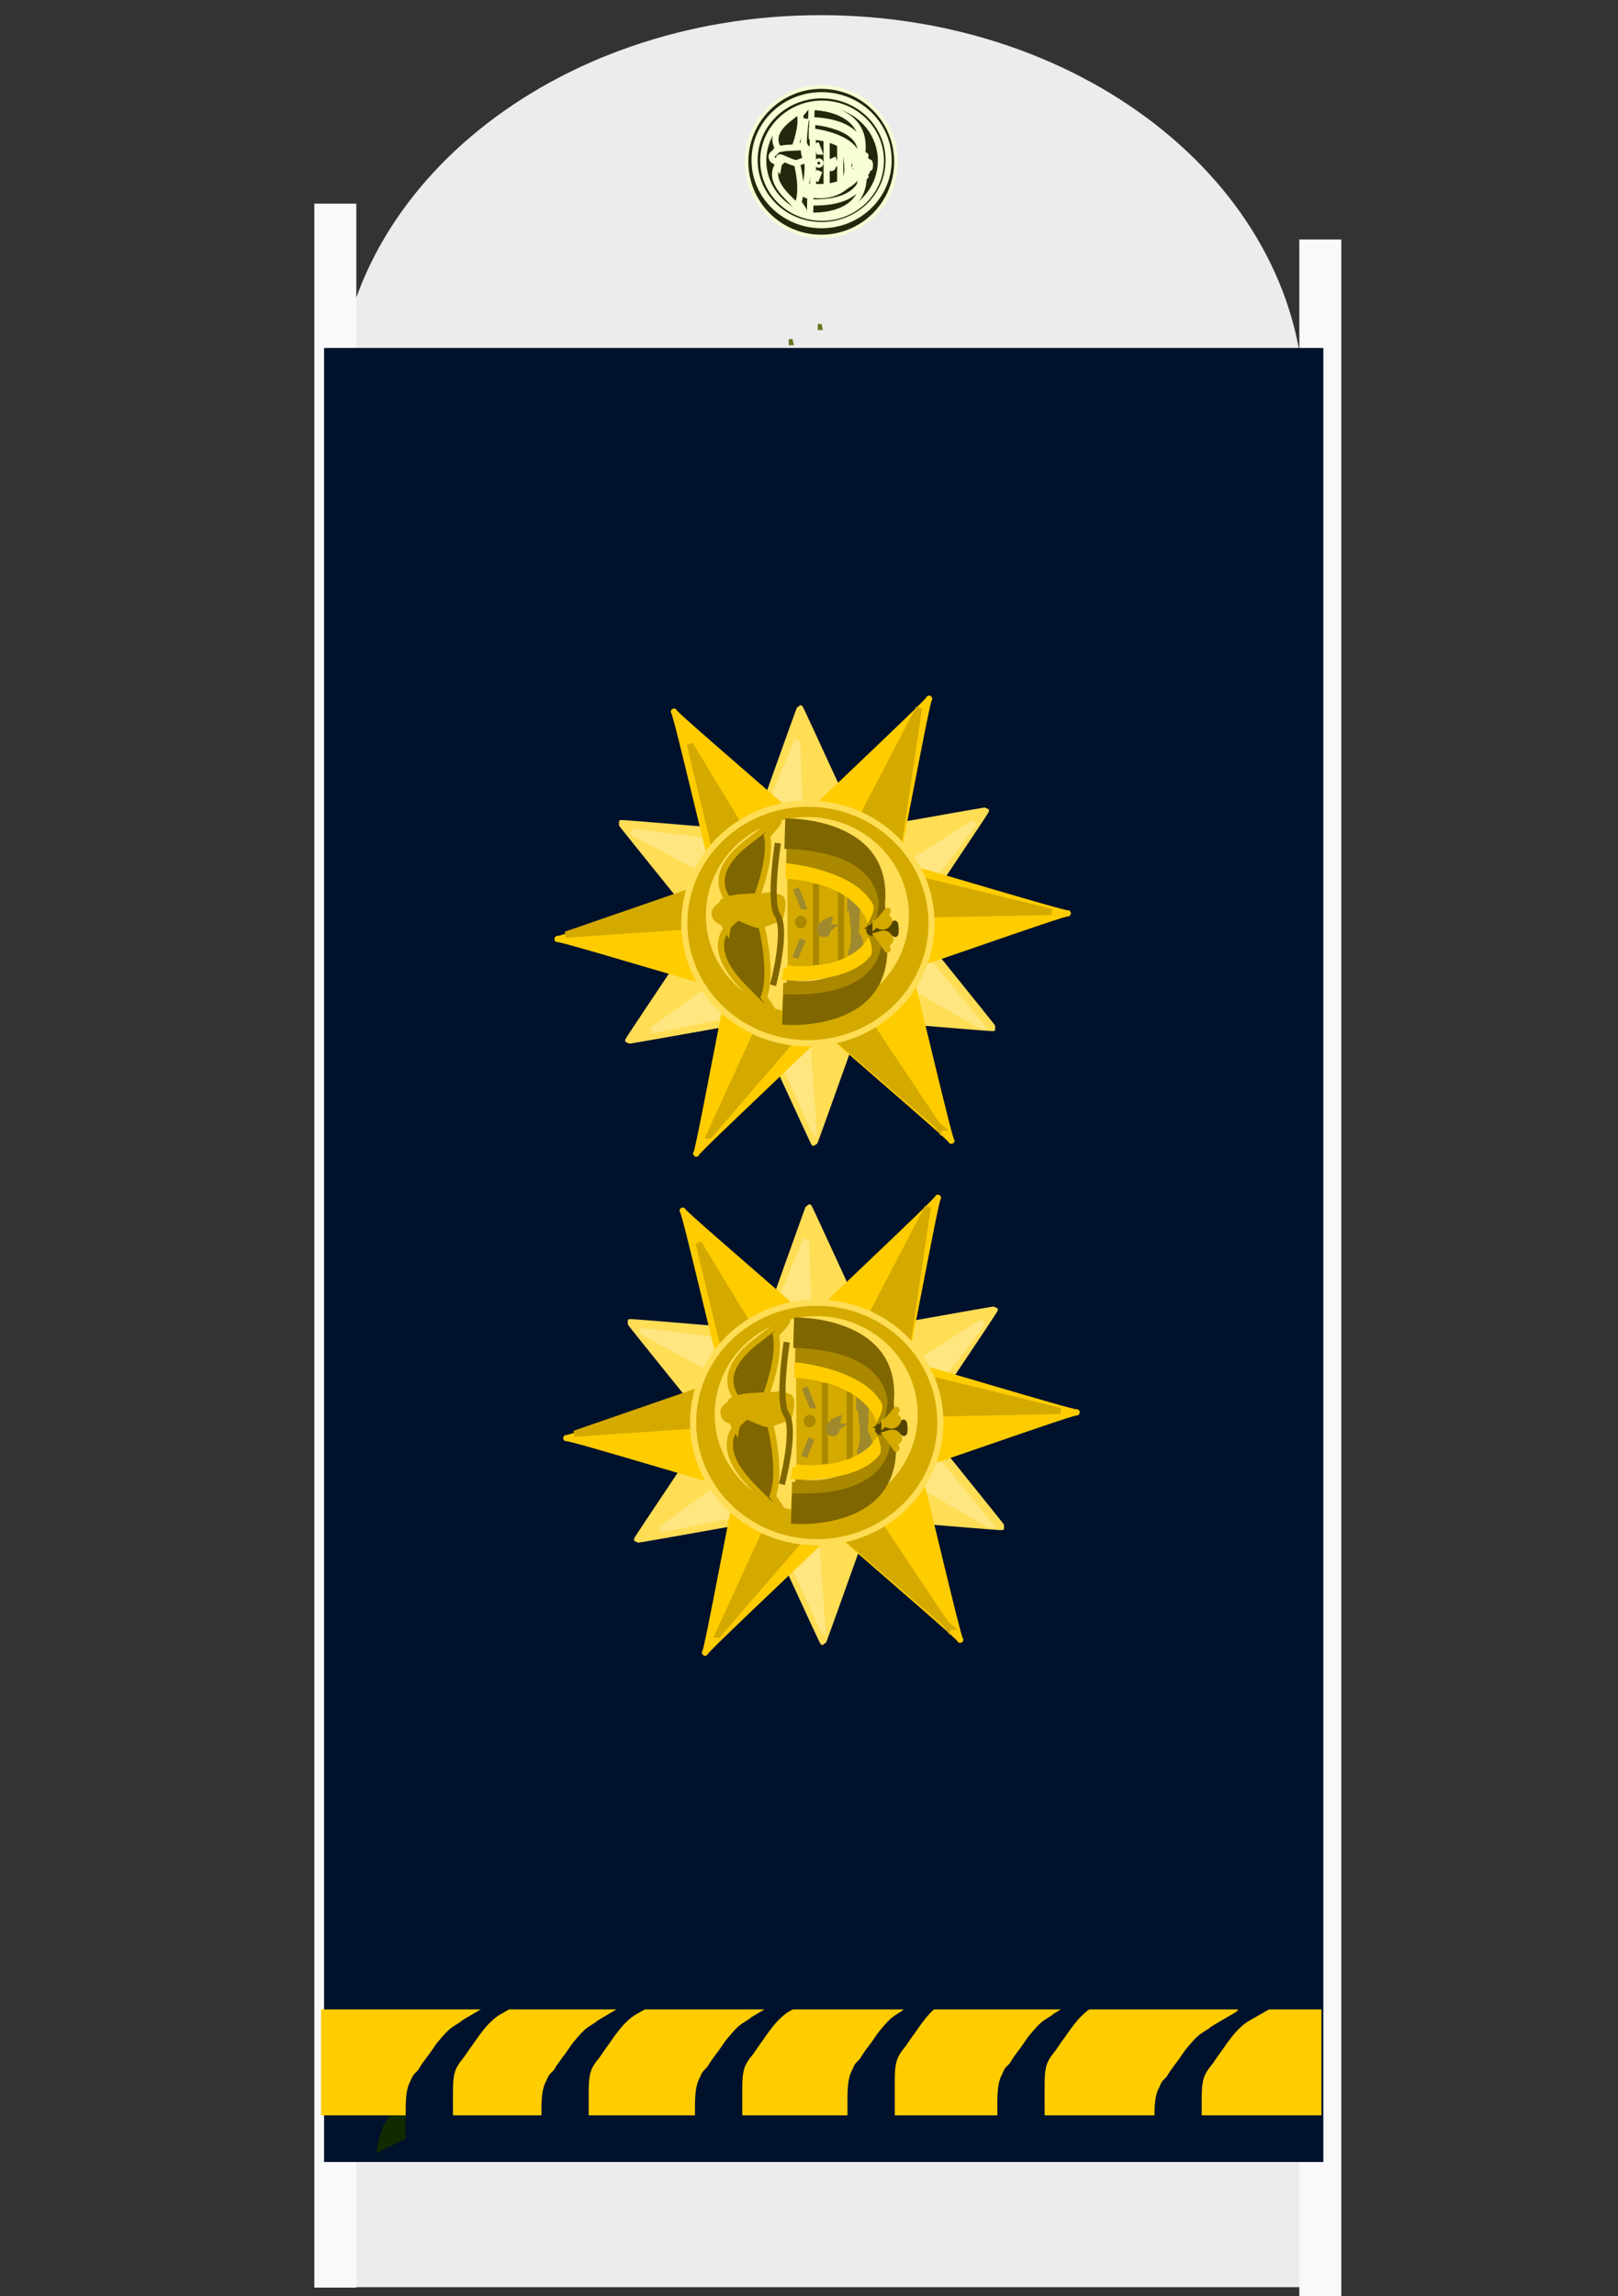 <?xml version="1.0" encoding="UTF-8" standalone="no"?>
<!-- Created with Inkscape (http://www.inkscape.org/) -->

<svg
   xmlns:dc="http://purl.org/dc/elements/1.1/"
   xmlns:cc="http://creativecommons.org/ns#"
   xmlns:rdf="http://www.w3.org/1999/02/22-rdf-syntax-ns#"
   xmlns:svg="http://www.w3.org/2000/svg"
   xmlns="http://www.w3.org/2000/svg"
   xmlns:sodipodi="http://sodipodi.sourceforge.net/DTD/sodipodi-0.dtd"
   xmlns:inkscape="http://www.inkscape.org/namespaces/inkscape"
   width="262.205"
   height="372.047"
   id="svg3025"
   version="1.1"
   inkscape:version="0.47 r22583"
   sodipodi:docname="Tg3.svg">
  <rect width="100%" height="100%" fill="#333333" stroke="none"/>
  <defs
     id="defs3027">
    <inkscape:perspective
       sodipodi:type="inkscape:persp3d"
       inkscape:vp_x="0 : 526.18109 : 1"
       inkscape:vp_y="0 : 1000 : 0"
       inkscape:vp_z="744.09448 : 526.18109 : 1"
       inkscape:persp3d-origin="372.04724 : 350.78739 : 1"
       id="perspective3033" />
    <inkscape:perspective
       id="perspective3043"
       inkscape:persp3d-origin="0.5 : 0.33333333 : 1"
       inkscape:vp_z="1 : 0.5 : 1"
       inkscape:vp_y="0 : 1000 : 0"
       inkscape:vp_x="0 : 0.5 : 1"
       sodipodi:type="inkscape:persp3d" />
    <inkscape:perspective
       id="perspective3182"
       inkscape:persp3d-origin="0.5 : 0.33333333 : 1"
       inkscape:vp_z="1 : 0.5 : 1"
       inkscape:vp_y="0 : 1000 : 0"
       inkscape:vp_x="0 : 0.5 : 1"
       sodipodi:type="inkscape:persp3d" />
    <inkscape:perspective
       id="perspective3350"
       inkscape:persp3d-origin="0.5 : 0.33333333 : 1"
       inkscape:vp_z="1 : 0.5 : 1"
       inkscape:vp_y="0 : 1000 : 0"
       inkscape:vp_x="0 : 0.5 : 1"
       sodipodi:type="inkscape:persp3d" />
    <inkscape:perspective
       id="perspective3474"
       inkscape:persp3d-origin="0.5 : 0.33333333 : 1"
       inkscape:vp_z="1 : 0.5 : 1"
       inkscape:vp_y="0 : 1000 : 0"
       inkscape:vp_x="0 : 0.5 : 1"
       sodipodi:type="inkscape:persp3d" />
    <inkscape:perspective
       id="perspective3474-6"
       inkscape:persp3d-origin="0.5 : 0.33333333 : 1"
       inkscape:vp_z="1 : 0.5 : 1"
       inkscape:vp_y="0 : 1000 : 0"
       inkscape:vp_x="0 : 0.5 : 1"
       sodipodi:type="inkscape:persp3d" />
    <inkscape:perspective
       id="perspective3700"
       inkscape:persp3d-origin="0.5 : 0.33333333 : 1"
       inkscape:vp_z="1 : 0.5 : 1"
       inkscape:vp_y="0 : 1000 : 0"
       inkscape:vp_x="0 : 0.5 : 1"
       sodipodi:type="inkscape:persp3d" />
    <inkscape:perspective
       id="perspective3700-3"
       inkscape:persp3d-origin="0.5 : 0.33333333 : 1"
       inkscape:vp_z="1 : 0.5 : 1"
       inkscape:vp_y="0 : 1000 : 0"
       inkscape:vp_x="0 : 0.5 : 1"
       sodipodi:type="inkscape:persp3d" />
    <inkscape:perspective
       id="perspective3700-8"
       inkscape:persp3d-origin="0.5 : 0.33333333 : 1"
       inkscape:vp_z="1 : 0.5 : 1"
       inkscape:vp_y="0 : 1000 : 0"
       inkscape:vp_x="0 : 0.5 : 1"
       sodipodi:type="inkscape:persp3d" />
    <inkscape:perspective
       id="perspective4013"
       inkscape:persp3d-origin="0.5 : 0.33333333 : 1"
       inkscape:vp_z="1 : 0.5 : 1"
       inkscape:vp_y="0 : 1000 : 0"
       inkscape:vp_x="0 : 0.5 : 1"
       sodipodi:type="inkscape:persp3d" />
    <inkscape:perspective
       id="perspective4013-9"
       inkscape:persp3d-origin="0.5 : 0.33333333 : 1"
       inkscape:vp_z="1 : 0.5 : 1"
       inkscape:vp_y="0 : 1000 : 0"
       inkscape:vp_x="0 : 0.5 : 1"
       sodipodi:type="inkscape:persp3d" />
    <inkscape:perspective
       id="perspective4013-1"
       inkscape:persp3d-origin="0.5 : 0.33333333 : 1"
       inkscape:vp_z="1 : 0.5 : 1"
       inkscape:vp_y="0 : 1000 : 0"
       inkscape:vp_x="0 : 0.5 : 1"
       sodipodi:type="inkscape:persp3d" />
    <inkscape:perspective
       id="perspective4326"
       inkscape:persp3d-origin="0.5 : 0.33333333 : 1"
       inkscape:vp_z="1 : 0.5 : 1"
       inkscape:vp_y="0 : 1000 : 0"
       inkscape:vp_x="0 : 0.5 : 1"
       sodipodi:type="inkscape:persp3d" />
    <inkscape:perspective
       id="perspective4414"
       inkscape:persp3d-origin="0.5 : 0.33333333 : 1"
       inkscape:vp_z="1 : 0.5 : 1"
       inkscape:vp_y="0 : 1000 : 0"
       inkscape:vp_x="0 : 0.5 : 1"
       sodipodi:type="inkscape:persp3d" />
    <inkscape:perspective
       id="perspective4436"
       inkscape:persp3d-origin="0.5 : 0.33333333 : 1"
       inkscape:vp_z="1 : 0.5 : 1"
       inkscape:vp_y="0 : 1000 : 0"
       inkscape:vp_x="0 : 0.5 : 1"
       sodipodi:type="inkscape:persp3d" />
    <inkscape:perspective
       id="perspective2867"
       inkscape:persp3d-origin="0.5 : 0.33333333 : 1"
       inkscape:vp_z="1 : 0.5 : 1"
       inkscape:vp_y="0 : 1000 : 0"
       inkscape:vp_x="0 : 0.5 : 1"
       sodipodi:type="inkscape:persp3d" />
    <inkscape:perspective
       id="perspective2939"
       inkscape:persp3d-origin="0.5 : 0.33333333 : 1"
       inkscape:vp_z="1 : 0.5 : 1"
       inkscape:vp_y="0 : 1000 : 0"
       inkscape:vp_x="0 : 0.5 : 1"
       sodipodi:type="inkscape:persp3d" />
    <inkscape:perspective
       id="perspective3059"
       inkscape:persp3d-origin="0.5 : 0.33333333 : 1"
       inkscape:vp_z="1 : 0.5 : 1"
       inkscape:vp_y="0 : 1000 : 0"
       inkscape:vp_x="0 : 0.5 : 1"
       sodipodi:type="inkscape:persp3d" />
    <inkscape:perspective
       id="perspective3059-2"
       inkscape:persp3d-origin="0.5 : 0.33333333 : 1"
       inkscape:vp_z="1 : 0.5 : 1"
       inkscape:vp_y="0 : 1000 : 0"
       inkscape:vp_x="0 : 0.5 : 1"
       sodipodi:type="inkscape:persp3d" />
    <inkscape:perspective
       id="perspective2958"
       inkscape:persp3d-origin="0.5 : 0.33333333 : 1"
       inkscape:vp_z="1 : 0.5 : 1"
       inkscape:vp_y="0 : 1000 : 0"
       inkscape:vp_x="0 : 0.5 : 1"
       sodipodi:type="inkscape:persp3d" />
    <inkscape:perspective
       id="perspective2971"
       inkscape:persp3d-origin="0.5 : 0.33333333 : 1"
       inkscape:vp_z="1 : 0.5 : 1"
       inkscape:vp_y="0 : 1000 : 0"
       inkscape:vp_x="0 : 0.5 : 1"
       sodipodi:type="inkscape:persp3d" />
    <inkscape:perspective
       id="perspective3912"
       inkscape:persp3d-origin="0.5 : 0.33333333 : 1"
       inkscape:vp_z="1 : 0.5 : 1"
       inkscape:vp_y="0 : 1000 : 0"
       inkscape:vp_x="0 : 0.5 : 1"
       sodipodi:type="inkscape:persp3d" />
    <inkscape:perspective
       id="perspective3936"
       inkscape:persp3d-origin="0.5 : 0.33333333 : 1"
       inkscape:vp_z="1 : 0.5 : 1"
       inkscape:vp_y="0 : 1000 : 0"
       inkscape:vp_x="0 : 0.5 : 1"
       sodipodi:type="inkscape:persp3d" />
    <inkscape:perspective
       id="perspective3936-2"
       inkscape:persp3d-origin="0.5 : 0.33333333 : 1"
       inkscape:vp_z="1 : 0.5 : 1"
       inkscape:vp_y="0 : 1000 : 0"
       inkscape:vp_x="0 : 0.5 : 1"
       sodipodi:type="inkscape:persp3d" />
    <inkscape:perspective
       id="perspective3936-8"
       inkscape:persp3d-origin="0.5 : 0.33333333 : 1"
       inkscape:vp_z="1 : 0.5 : 1"
       inkscape:vp_y="0 : 1000 : 0"
       inkscape:vp_x="0 : 0.5 : 1"
       sodipodi:type="inkscape:persp3d" />
    <inkscape:perspective
       id="perspective4020"
       inkscape:persp3d-origin="0.5 : 0.33333333 : 1"
       inkscape:vp_z="1 : 0.5 : 1"
       inkscape:vp_y="0 : 1000 : 0"
       inkscape:vp_x="0 : 0.5 : 1"
       sodipodi:type="inkscape:persp3d" />
    <inkscape:perspective
       id="perspective4020-2"
       inkscape:persp3d-origin="0.5 : 0.33333333 : 1"
       inkscape:vp_z="1 : 0.5 : 1"
       inkscape:vp_y="0 : 1000 : 0"
       inkscape:vp_x="0 : 0.5 : 1"
       sodipodi:type="inkscape:persp3d" />
    <inkscape:perspective
       id="perspective4020-9"
       inkscape:persp3d-origin="0.5 : 0.33333333 : 1"
       inkscape:vp_z="1 : 0.5 : 1"
       inkscape:vp_y="0 : 1000 : 0"
       inkscape:vp_x="0 : 0.5 : 1"
       sodipodi:type="inkscape:persp3d" />
    <inkscape:perspective
       id="perspective4020-4"
       inkscape:persp3d-origin="0.5 : 0.33333333 : 1"
       inkscape:vp_z="1 : 0.5 : 1"
       inkscape:vp_y="0 : 1000 : 0"
       inkscape:vp_x="0 : 0.5 : 1"
       sodipodi:type="inkscape:persp3d" />
    <inkscape:perspective
       id="perspective4069"
       inkscape:persp3d-origin="0.5 : 0.33333333 : 1"
       inkscape:vp_z="1 : 0.5 : 1"
       inkscape:vp_y="0 : 1000 : 0"
       inkscape:vp_x="0 : 0.5 : 1"
       sodipodi:type="inkscape:persp3d" />
    <inkscape:perspective
       id="perspective2984"
       inkscape:persp3d-origin="0.5 : 0.33333333 : 1"
       inkscape:vp_z="1 : 0.5 : 1"
       inkscape:vp_y="0 : 1000 : 0"
       inkscape:vp_x="0 : 0.5 : 1"
       sodipodi:type="inkscape:persp3d" />
    <inkscape:perspective
       id="perspective2984-2"
       inkscape:persp3d-origin="0.5 : 0.33333333 : 1"
       inkscape:vp_z="1 : 0.5 : 1"
       inkscape:vp_y="0 : 1000 : 0"
       inkscape:vp_x="0 : 0.5 : 1"
       sodipodi:type="inkscape:persp3d" />
    <inkscape:perspective
       id="perspective4304"
       inkscape:persp3d-origin="0.5 : 0.33333333 : 1"
       inkscape:vp_z="1 : 0.5 : 1"
       inkscape:vp_y="0 : 1000 : 0"
       inkscape:vp_x="0 : 0.5 : 1"
       sodipodi:type="inkscape:persp3d" />
    <inkscape:perspective
       id="perspective4304-7"
       inkscape:persp3d-origin="0.5 : 0.33333333 : 1"
       inkscape:vp_z="1 : 0.5 : 1"
       inkscape:vp_y="0 : 1000 : 0"
       inkscape:vp_x="0 : 0.5 : 1"
       sodipodi:type="inkscape:persp3d" />
    <inkscape:perspective
       id="perspective4304-8"
       inkscape:persp3d-origin="0.5 : 0.33333333 : 1"
       inkscape:vp_z="1 : 0.5 : 1"
       inkscape:vp_y="0 : 1000 : 0"
       inkscape:vp_x="0 : 0.5 : 1"
       sodipodi:type="inkscape:persp3d" />
    <inkscape:perspective
       id="perspective3508"
       inkscape:persp3d-origin="0.5 : 0.33333333 : 1"
       inkscape:vp_z="1 : 0.5 : 1"
       inkscape:vp_y="0 : 1000 : 0"
       inkscape:vp_x="0 : 0.5 : 1"
       sodipodi:type="inkscape:persp3d" />
    <inkscape:perspective
       id="perspective3508-3"
       inkscape:persp3d-origin="0.5 : 0.33333333 : 1"
       inkscape:vp_z="1 : 0.5 : 1"
       inkscape:vp_y="0 : 1000 : 0"
       inkscape:vp_x="0 : 0.5 : 1"
       sodipodi:type="inkscape:persp3d" />
    <inkscape:perspective
       id="perspective3822"
       inkscape:persp3d-origin="0.5 : 0.33333333 : 1"
       inkscape:vp_z="1 : 0.5 : 1"
       inkscape:vp_y="0 : 1000 : 0"
       inkscape:vp_x="0 : 0.5 : 1"
       sodipodi:type="inkscape:persp3d" />
    <inkscape:perspective
       id="perspective5888"
       inkscape:persp3d-origin="0.5 : 0.33333333 : 1"
       inkscape:vp_z="1 : 0.5 : 1"
       inkscape:vp_y="0 : 1000 : 0"
       inkscape:vp_x="0 : 0.5 : 1"
       sodipodi:type="inkscape:persp3d" />
    <inkscape:perspective
       id="perspective6067"
       inkscape:persp3d-origin="0.5 : 0.33333333 : 1"
       inkscape:vp_z="1 : 0.5 : 1"
       inkscape:vp_y="0 : 1000 : 0"
       inkscape:vp_x="0 : 0.5 : 1"
       sodipodi:type="inkscape:persp3d" />
    <inkscape:perspective
       id="perspective7326"
       inkscape:persp3d-origin="0.5 : 0.33333333 : 1"
       inkscape:vp_z="1 : 0.5 : 1"
       inkscape:vp_y="0 : 1000 : 0"
       inkscape:vp_x="0 : 0.5 : 1"
       sodipodi:type="inkscape:persp3d" />
    <inkscape:perspective
       id="perspective7348"
       inkscape:persp3d-origin="0.5 : 0.33333333 : 1"
       inkscape:vp_z="1 : 0.5 : 1"
       inkscape:vp_y="0 : 1000 : 0"
       inkscape:vp_x="0 : 0.5 : 1"
       sodipodi:type="inkscape:persp3d" />
    <inkscape:perspective
       id="perspective7370"
       inkscape:persp3d-origin="0.5 : 0.33333333 : 1"
       inkscape:vp_z="1 : 0.5 : 1"
       inkscape:vp_y="0 : 1000 : 0"
       inkscape:vp_x="0 : 0.5 : 1"
       sodipodi:type="inkscape:persp3d" />
    <inkscape:perspective
       id="perspective7392"
       inkscape:persp3d-origin="0.5 : 0.33333333 : 1"
       inkscape:vp_z="1 : 0.5 : 1"
       inkscape:vp_y="0 : 1000 : 0"
       inkscape:vp_x="0 : 0.5 : 1"
       sodipodi:type="inkscape:persp3d" />
    <inkscape:perspective
       id="perspective7392-8"
       inkscape:persp3d-origin="0.5 : 0.33333333 : 1"
       inkscape:vp_z="1 : 0.5 : 1"
       inkscape:vp_y="0 : 1000 : 0"
       inkscape:vp_x="0 : 0.5 : 1"
       sodipodi:type="inkscape:persp3d" />
    <inkscape:perspective
       id="perspective7423"
       inkscape:persp3d-origin="0.5 : 0.33333333 : 1"
       inkscape:vp_z="1 : 0.5 : 1"
       inkscape:vp_y="0 : 1000 : 0"
       inkscape:vp_x="0 : 0.5 : 1"
       sodipodi:type="inkscape:persp3d" />
    <inkscape:perspective
       id="perspective7423-7"
       inkscape:persp3d-origin="0.5 : 0.33333333 : 1"
       inkscape:vp_z="1 : 0.5 : 1"
       inkscape:vp_y="0 : 1000 : 0"
       inkscape:vp_x="0 : 0.5 : 1"
       sodipodi:type="inkscape:persp3d" />
    <inkscape:perspective
       id="perspective7649"
       inkscape:persp3d-origin="0.5 : 0.33333333 : 1"
       inkscape:vp_z="1 : 0.5 : 1"
       inkscape:vp_y="0 : 1000 : 0"
       inkscape:vp_x="0 : 0.5 : 1"
       sodipodi:type="inkscape:persp3d" />
    <inkscape:perspective
       id="perspective7649-8"
       inkscape:persp3d-origin="0.5 : 0.33333333 : 1"
       inkscape:vp_z="1 : 0.5 : 1"
       inkscape:vp_y="0 : 1000 : 0"
       inkscape:vp_x="0 : 0.5 : 1"
       sodipodi:type="inkscape:persp3d" />
    <inkscape:perspective
       id="perspective7649-7"
       inkscape:persp3d-origin="0.5 : 0.33333333 : 1"
       inkscape:vp_z="1 : 0.5 : 1"
       inkscape:vp_y="0 : 1000 : 0"
       inkscape:vp_x="0 : 0.5 : 1"
       sodipodi:type="inkscape:persp3d" />
    <inkscape:perspective
       id="perspective3300"
       inkscape:persp3d-origin="0.5 : 0.33333333 : 1"
       inkscape:vp_z="1 : 0.5 : 1"
       inkscape:vp_y="0 : 1000 : 0"
       inkscape:vp_x="0 : 0.5 : 1"
       sodipodi:type="inkscape:persp3d" />
  </defs>
  <sodipodi:namedview
     id="base"
     pagecolor="#ffffff"
     bordercolor="#666666"
     borderopacity="1.0"
     inkscape:pageopacity="0.0"
     inkscape:pageshadow="2"
     inkscape:zoom="0.7"
     inkscape:cx="149.83197"
     inkscape:cy="74.991685"
     inkscape:document-units="px"
     inkscape:current-layer="layer1"
     showgrid="false"
     inkscape:window-width="1280"
     inkscape:window-height="743"
     inkscape:window-x="-4"
     inkscape:window-y="-4"
     inkscape:window-maximized="1" />
  <g
     inkscape:label="Capa 1"
     inkscape:groupmode="layer"
     id="layer1"
     transform="translate(0,-680.315)">
    <g
       style="fill-rule:evenodd"
       id="g2911-8-4"
       transform="matrix(2.728,0,0,2.728,-62.251,-22.647)" />
    <rect
       style="fill:#ececec;fill-opacity:1;fill-rule:evenodd;stroke:none"
       id="rect2909-4"
       width="160.296"
       height="301.309"
       x="56.479"
       y="749.591" />
    <path
       sodipodi:type="arc"
       style="fill:#ececec;fill-opacity:1;stroke:none"
       id="path3338"
       sodipodi:cx="358.21429"
       sodipodi:cy="164.1479"
       sodipodi:rx="68.214287"
       sodipodi:ry="50.357143"
       d="m 426.429,164.148 c 0,27.811 -30.541,50.357 -68.214,50.357 -37.674,0 -68.214,-22.546 -68.214,-50.357 0,-27.811 30.541,-50.357 68.214,-50.357 37.674,0 68.214,22.546 68.214,50.357 z"
       transform="matrix(1.149,0,0,1.263,-278.598,539.054)" />
    <g
       id="g3364"
       transform="matrix(0.658,0,0,0.658,45.578,475.731)"
       style="fill:#22280b;stroke:#f6ffd5;stroke-width:0.87">
      <path
         transform="translate(15.679,18.393)"
         d="m 135.714,332.362 c 0,10.158 -8.235,18.393 -18.393,18.393 -10.158,0 -18.393,-8.235 -18.393,-18.393 0,-10.158 8.235,-18.393 18.393,-18.393 10.158,0 18.393,8.235 18.393,18.393 z"
         sodipodi:ry="18.392857"
         sodipodi:rx="18.392857"
         sodipodi:cy="332.36218"
         sodipodi:cx="117.32143"
         id="path3336"
         style="fill:#22280b;fill-opacity:1;stroke:#f6ffd5;stroke-width:0.87"
         sodipodi:type="arc" />
      <g
         transform="translate(-1.01,0.126)"
         id="g3310"
         style="fill:#22280b;stroke:#f6ffd5;stroke-width:0.87">
        <path
           sodipodi:type="arc"
           style="fill:#22280b;fill-opacity:1;fill-rule:evenodd;stroke:#f6ffd5;stroke-width:1.66"
           id="path3219-1"
           sodipodi:cx="168.45207"
           sodipodi:cy="423.42426"
           sodipodi:rx="18.221663"
           sodipodi:ry="17.304026"
           d="m 186.674,423.424 c 0,9.557 -8.158,17.304 -18.222,17.304 -10.064,0 -18.222,-7.747 -18.222,-17.304 0,-9.557 8.158,-17.304 18.222,-17.304 10.064,0 18.222,7.747 18.222,17.304 z"
           transform="matrix(0.906,0,0,0.924,-18.526,-41.005)" />
        <path
           sodipodi:type="arc"
           style="fill:#22280b;fill-opacity:1;fill-rule:evenodd;stroke:#f6ffd5;stroke-width:1.892"
           id="path3219-6-4"
           sodipodi:cx="168.45207"
           sodipodi:cy="423.42426"
           sodipodi:rx="18.221663"
           sodipodi:ry="17.304026"
           d="m 186.674,423.424 c 0,9.557 -8.158,17.304 -18.222,17.304 -10.064,0 -18.222,-7.747 -18.222,-17.304 0,-9.557 8.158,-17.304 18.222,-17.304 10.064,0 18.222,7.747 18.222,17.304 z"
           transform="matrix(0.795,0,0,0.811,0.288,6.971)" />
        <path
           style="fill:#22280b;fill-opacity:1;fill-rule:evenodd;stroke:#f6ffd5;stroke-width:1.519"
           id="path3520-2"
           d="m 129.004,347.737 c -0.362,0.049 -0.726,0.072 -1.091,0.085 -0.336,0.011 -0.673,0.014 -1.009,0.014 -0.289,-0.011 -0.571,6e-4 -0.856,0.047 -0.304,0.049 -0.618,0.084 -0.907,0.192 -0.612,0.226 -1.532,0.786 1.296,-0.768 0.046,-0.025 -0.086,0.061 -0.127,0.095 -0.111,0.092 -0.14,0.128 -0.238,0.231 -0.224,0.272 -0.344,0.61 -0.484,0.929 -0.151,0.337 -0.318,0.664 -0.41,1.024 -0.069,0.325 -0.075,0.659 -0.079,0.99 0.019,0.272 0.073,0.538 0.168,0.794 0.117,0.253 0.261,0.49 0.409,0.725 0.156,0.306 0.362,0.579 0.552,0.863 0.214,0.268 0.396,0.559 0.617,0.82 0.187,0.266 0.392,0.515 0.599,0.766 0.275,0.32 0.576,0.611 0.908,0.87 0.248,0.207 0.484,0.431 0.741,0.626 0.191,0.185 0.423,0.311 0.654,0.437 0.265,0.154 0.543,0.283 0.799,0.453 0.369,0.192 0.697,0.45 1.052,0.665 0.333,0.162 0.699,0.252 1.053,0.358 0.32,0.1 0.62,0.263 0.962,0.258 0,0 -1.576,1.124 -1.576,1.124 l 0,0 c -0.337,-0.061 -0.649,-0.201 -0.977,-0.297 -0.366,-0.114 -0.75,-0.196 -1.079,-0.401 -0.351,-0.226 -0.691,-0.47 -1.063,-0.661 -0.258,-0.159 -0.53,-0.292 -0.795,-0.439 -0.241,-0.129 -0.467,-0.281 -0.667,-0.468 -0.252,-0.204 -0.498,-0.416 -0.742,-0.63 -0.328,-0.28 -0.634,-0.581 -0.919,-0.904 -0.215,-0.246 -0.425,-0.491 -0.61,-0.761 -0.221,-0.27 -0.402,-0.57 -0.622,-0.84 -0.193,-0.285 -0.398,-0.561 -0.565,-0.864 -0.152,-0.247 -0.299,-0.498 -0.425,-0.759 -0.108,-0.276 -0.167,-0.564 -0.201,-0.859 0.004,-0.344 0.013,-0.689 0.065,-1.029 0.078,-0.375 0.228,-0.714 0.398,-1.056 0.141,-0.332 0.27,-0.672 0.456,-0.981 0.584,-0.745 1.484,-1.216 2.382,-1.494 0.305,-0.07 0.612,-0.13 0.923,-0.168 0.29,-0.035 0.581,-0.028 0.873,-0.028 0.332,-3.6e-4 0.664,-0.001 0.996,-0.018 0.366,-0.021 0.733,-0.045 1.094,-0.116 0,0 -1.556,1.17 -1.556,1.17 z" />
        <path
           style="fill:#22280b;fill-rule:evenodd;stroke:#f6ffd5;stroke-width:1.519px;stroke-linecap:butt;stroke-linejoin:miter;stroke-opacity:1"
           d="m 127.41,348.679 c 0,0 -9.328,2.766 -1.918,10.418 7.409,7.652 2.867,1.504 2.867,1.504 0,0 1.597,-3.226 -0.948,-11.923 z"
           id="path3556-0-3" />
        <path
           style="fill:#22280b;fill-rule:evenodd;stroke:#f6ffd5;stroke-width:1.519px;stroke-linecap:butt;stroke-linejoin:miter;stroke-opacity:1"
           d="m 131.908,343.716 0.066,14.223 c 0,0 8.708,0.77 10.305,-5.616 0.131,-0.524 0.117,-0.086 0.117,-0.086 0,0 0.787,-7.603 -10.487,-8.521 l -2e-5,-3e-5 z"
           id="path3582-2"
           sodipodi:nodetypes="ccsccc" />
        <path
           style="fill:#22280b;fill-rule:evenodd;stroke:#f6ffd5;stroke-width:1.519px;stroke-linecap:butt;stroke-linejoin:miter;stroke-opacity:1"
           d="m 131.719,344.083 0.093,-3.337 c 0,0 15.268,0.941 11.309,10.66 -1.02,2.503 -0.185,0.463 -0.185,0.463 0,0 -1.298,-8.621 -11.216,-7.786 z"
           id="path3584-2"
           sodipodi:nodetypes="ccscc" />
        <path
           style="fill:#22280b;fill-rule:evenodd;stroke:#f6ffd5;stroke-width:1.519px;stroke-linecap:butt;stroke-linejoin:miter;stroke-opacity:1"
           d="m 131.375,358.7 -0.127,3.336 c 0,0 15.297,0.065 11.985,-9.894 -0.853,-2.564 -0.155,-0.475 -0.155,-0.475 0,0 -1.862,8.517 -11.704,7.032 z"
           id="path3584-6-1"
           sodipodi:nodetypes="ccscc" />
        <path
           style="fill:#22280b;fill-rule:evenodd;stroke:#f6ffd5;stroke-width:1.519px;stroke-linecap:butt;stroke-linejoin:miter;stroke-opacity:1"
           d="m 131.534,340.376 0.093,-3.244 c 0,0 16.089,-0.177 11.865,14.182 -0.463,1.576 0.556,-1.298 0.556,-1.298 0,0 2.317,-9.084 -12.514,-9.64 l -1e-5,0 z"
           id="path3630-6"
           sodipodi:nodetypes="ccsccc" />
        <path
           style="fill:#22280b;fill-rule:evenodd;stroke:#f6ffd5;stroke-width:1.519px;stroke-linecap:butt;stroke-linejoin:miter;stroke-opacity:1"
           d="m 126.333,349.881 c 0,0 -7.939,-3.851 -0.305,-9.875 7.633,-6.023 2.757,-0.988 2.757,-0.988 0,0 0.988,3.198 -2.452,10.862 z"
           id="path3556-8" />
        <path
           style="fill:#22280b;fill-rule:evenodd;stroke:#f6ffd5;stroke-width:1.519px;stroke-linecap:butt;stroke-linejoin:miter;stroke-opacity:1"
           d="m 131.355,360.633 -0.127,3.243 c 0,0 16.04,1.266 12.798,-13.346 -0.356,-1.604 0.467,1.332 0.467,1.332 0,0 1.697,9.22 -13.138,8.771 l -1e-5,0 z"
           id="path3630-1-5"
           sodipodi:nodetypes="ccsccc" />
        <path
           style="fill:#22280b;fill-rule:evenodd;stroke:#f6ffd5;stroke-width:1.519px;stroke-linecap:butt;stroke-linejoin:miter;stroke-opacity:1"
           d="m 142.657,351.128 c 0,0 -0.487,0.765 0.07,0.857 0.556,0.093 3.013,-0.278 3.152,0.116 0.139,0.394 0.162,-1.529 -0.07,-1.321 -0.232,0.209 -0.348,0.301 -0.348,0.301 0,0 0.278,-0.162 0,0 -0.278,0.162 -2.781,0.023 -2.804,0.046 z"
           id="path2971-7" />
        <path
           style="fill:#22280b;fill-rule:evenodd;stroke:#f6ffd5;stroke-width:1.519px;stroke-linecap:butt;stroke-linejoin:miter;stroke-opacity:1"
           d="m 143.306,350.85 c 1.483,-1.483 1.854,-2.317 1.483,-1.483 -0.371,0.834 0.742,0.649 0.185,1.39 -0.556,0.742 -1.205,0.278 -1.669,0.093 z"
           id="path2947-6" />
        <path
           style="fill:#22280b;fill-rule:evenodd;stroke:#f6ffd5;stroke-width:1.519px;stroke-linecap:butt;stroke-linejoin:miter;stroke-opacity:1"
           d="m 143.496,352.326 c 1.32,1.63 1.601,2.499 1.32,1.63 -0.281,-0.869 0.805,-0.568 0.33,-1.363 -0.475,-0.796 -1.169,-0.403 -1.65,-0.267 z"
           id="path2947-4-1" />
        <path
           style="fill:#22280b;fill-rule:evenodd;stroke:#f6ffd5;stroke-width:1.519px;stroke-linecap:butt;stroke-linejoin:miter;stroke-opacity:1"
           d="m 128.938,347.05 c -3.708,0.185 -3.708,0.185 -3.708,0.185 0,0 -2.41,0.278 -2.41,0.742 0,0.463 -1.205,0.649 -1.02,1.576 0.185,0.927 1.02,0.927 1.02,0.927 l 0.649,1.112 0.185,-1.112 c 0,0 -0.278,-0.742 0.093,-0.927 0.371,-0.185 3.43,1.576 4.171,1.39 0.742,-0.185 2.595,-0.927 2.595,-0.927 0,0 0.742,-2.41 0,-2.688 -0.742,-0.278 -1.205,-0.371 -1.205,-0.371 l -0.371,0.093 z"
           id="path2979-8" />
        <path
           style="fill:#22280b;stroke:#f6ffd5;stroke-width:1.519px;stroke-linecap:butt;stroke-linejoin:miter;stroke-opacity:1"
           d="m 130.236,340.005 c 0,0 -1.205,7.879 -0.093,9.548 1.418,2.128 -0.556,9.455 -0.556,9.455"
           id="path2977-9"
           sodipodi:nodetypes="csc" />
        <path
           style="fill:#22280b;fill-rule:evenodd;stroke:#f6ffd5;stroke-width:1.519px;stroke-linecap:butt;stroke-linejoin:miter;stroke-opacity:1"
           d="m 135.334,345.474 c 0,10.706 0,10.706 0,10.706 l 0,0 0,0.093"
           id="path2983-2" />
        <path
           style="fill:#22280b;fill-rule:evenodd;stroke:#f6ffd5;stroke-width:1.519px;stroke-linecap:butt;stroke-linejoin:miter;stroke-opacity:1"
           d="m 138.671,345.636 c 0,10.706 0,10.706 0,10.706 l 0,0 0,0.093"
           id="path2983-0-7" />
        <path
           sodipodi:type="arc"
           style="fill:#22280b;fill-opacity:1;fill-rule:evenodd;stroke:#f6ffd5;stroke-width:1.519"
           id="path3007-9"
           sodipodi:cx="120.38816"
           sodipodi:cy="389.05566"
           sodipodi:rx="0.39395547"
           sodipodi:ry="0.41712934"
           d="m 120.782,389.056 c 0,0.23 -0.176,0.417 -0.394,0.417 -0.218,0 -0.394,-0.187 -0.394,-0.417 0,-0.23 0.176,-0.417 0.394,-0.417 0.218,0 0.394,0.187 0.394,0.417 z"
           transform="translate(13.023,-38.113)" />
        <path
           style="fill:#22280b;fill-rule:evenodd;stroke:#f6ffd5;stroke-width:1.519px;stroke-linecap:butt;stroke-linejoin:miter;stroke-opacity:1"
           d="m 132.646,346.076 c 1.112,2.735 1.112,2.781 1.112,2.781"
           id="path3013-5" />
        <path
           style="fill:#22280b;fill-rule:evenodd;stroke:#f6ffd5;stroke-width:1.519px;stroke-linecap:butt;stroke-linejoin:miter;stroke-opacity:1"
           d="m 132.553,355.346 c 1.02,-2.456 1.02,-2.456 1.02,-2.456"
           id="path3015-4" />
        <path
           style="fill:#22280b;fill-opacity:1;fill-rule:evenodd;stroke:#f6ffd5;stroke-width:1.519"
           id="path3021-3"
           d="m 137.095,350.377 c -0.083,0.096 -0.15,0.202 -0.239,0.293 -0.07,0.068 -0.151,0.123 -0.225,0.187 -0.056,0.058 -0.104,0.122 -0.13,0.198 -0.021,0.081 -0.02,0.165 -0.021,0.248 0.003,0.082 -0.011,0.165 0.014,0.244 0.03,0.064 0.094,0.092 0.14,0.142 0.043,0.041 0.076,0.097 0.143,0.092 0.17,-0.161 0.018,-0.014 -0.537,0.293 -0.007,0.003 0.014,-0.007 0.019,-0.014 0.023,-0.025 0.037,-0.07 0.05,-0.101 0.04,-0.087 0.078,-0.175 0.099,-0.269 0.009,-0.07 0.029,-0.175 -0.034,-0.226 -0.064,0.007 -0.112,-0.014 -0.17,-0.038 -0.011,0.011 -0.035,-0.014 -0.047,-0.004 -0.005,0.004 -0.008,0.021 -0.003,0.018 0.187,-0.114 0.373,-0.227 0.56,-0.342 0.007,0.011 0.002,0.007 0.017,0.011 0.05,0.045 0.117,0.056 0.176,0.087 0.078,0.041 0.158,0.061 0.243,0.028 0.043,-0.021 0.09,-0.018 0.136,-0.014 0,0 -0.536,0.389 -0.536,0.389 l 0,0 c -0.044,0.003 -0.085,0.011 -0.128,0.021 -0.096,0.004 -0.182,-0.018 -0.266,-0.065 -0.065,-0.028 -0.135,-0.046 -0.188,-0.098 -0.217,-0.215 0.352,-0.529 0.586,-0.405 0.063,0.025 0.134,0.014 0.187,0.061 0.064,0.081 0.075,0.182 0.059,0.282 -0.016,0.1 -0.046,0.192 -0.09,0.282 -0.12,0.262 -0.115,0.588 -0.677,0.475 -0.068,-0.028 -0.116,-0.072 -0.164,-0.126 -0.056,-0.053 -0.122,-0.093 -0.154,-0.168 -0.032,-0.086 -0.023,-0.174 -0.024,-0.265 1.3e-4,-0.087 -6.1e-4,-0.175 0.013,-0.262 0.019,-0.09 0.059,-0.161 0.118,-0.231 0.067,-0.074 0.151,-0.124 0.225,-0.19 0.098,-0.078 0.163,-0.182 0.238,-0.281 0,0 0.609,-0.26 0.609,-0.26 z" />
        <path
           style="fill:#22280b;fill-rule:evenodd;stroke:#f6ffd5;stroke-width:1.519px;stroke-linecap:butt;stroke-linejoin:miter;stroke-opacity:1"
           d="m 139.928,348.17 c 0.006,0.064 -0.011,0.135 0,0.197 0.001,0.004 0.064,0.117 0.069,0.131 0.025,0.063 0.051,0.126 0.069,0.197 0.005,0.018 -0.002,0.044 0,0.066 0.009,0.067 0.026,0.13 0.035,0.197 0.002,0.021 -0.004,0.045 0,0.066 0.016,0.093 0.053,0.169 0.069,0.262 0.004,0.021 -0.004,0.045 0,0.066 0.012,0.044 0.023,0.087 0.035,0.131 0,0.021 -0.004,0.045 0,0.066 0.008,0.046 0.027,0.085 0.035,0.131 0.012,0.069 -0.012,0.192 0,0.262 0.005,0.028 0.027,0.038 0.035,0.066 0.006,0.025 0,0.282 0,0.328 0,0.021 -0.008,0.05 0,0.066 0.008,0.014 0.027,-0.014 0.035,0 0.007,0.014 -0.006,0.226 0,0.262 0.008,0.046 0.027,0.085 0.035,0.131 0.008,0.045 -0.01,0.158 0,0.197 0.007,0.028 0.027,0.038 0.035,0.066 0.007,0.025 -0.007,0.183 0,0.197 0.008,0.014 0.027,-0.014 0.035,0 0.008,0.014 0,0.044 0,0.066 0,0.021 0.012,0.066 0,0.066 -0.012,0 0,-0.087 0,-0.066 0,0.109 0,0.219 0,0.328 0,0.051 -0.007,0.353 0,0.393 0.008,0.046 0.027,0.085 0.035,0.131 0.007,0.041 0,0.209 0,0.262 0,0.085 0.007,0.255 0,0.328 -0.042,0.397 -0.035,0.028 -0.035,0.328 0,0.044 0.005,0.088 0,0.131 -0.023,0.218 -0.032,0.153 -0.069,0.328 -0.014,0.064 -0.025,0.13 -0.035,0.197 -0.094,0.621 0.02,-0.134 -0.035,0.59 -0.04,0.151 -0.035,0.082 -0.035,0.197 0,0.021 0,0.087 0,0.066 0,-0.044 0,-0.087 0,-0.131 0,-0.021 0.008,-0.05 0,-0.066 -0.008,-0.014 -0.027,0.014 -0.035,0 -0.008,-0.014 0.008,-0.05 0,-0.066 -0.004,-0.007 -0.101,-0.007 -0.104,0 -0.012,0.021 0.012,0.109 0,0.131 -0.008,0.014 -0.027,-0.014 -0.035,0 -0.008,0.014 0,0.044 0,0.066 0,0.066 0,0.131 0,0.197 0,0.044 -0.005,0.088 0,0.131 0.007,0.068 0.026,0.13 0.035,0.197 0.007,0.057 0,0.197 0,0.262 0,0.021 0,0.044 0,0.066 0,0.021 -0.008,0.05 0,0.066 0.008,0.014 0.027,-0.014 0.035,0 0.008,0.014 -0.008,0.05 0,0.066 0.001,0.002 0.096,0 0.104,0 0.008,0 0.103,0.002 0.104,0 0.016,-0.032 -0.016,-0.1 0,-0.131 0.008,-0.014 0.025,0.011 0.035,0 0.015,-0.014 0.021,-0.049 0.035,-0.066 0.022,-0.028 0.048,-0.038 0.069,-0.066 0.014,-0.018 0.02,-0.052 0.035,-0.066 0.01,-0.011 0.027,0.014 0.035,0 0.008,-0.014 0,-0.044 0,-0.066 0.012,-0.021 0.021,-0.049 0.035,-0.066 0.022,-0.028 0.046,-0.044 0.069,-0.066 0.023,-0.021 0.045,-0.05 0.069,-0.066 0.011,-0.007 0.025,0.011 0.035,0 0.015,-0.014 0.023,-0.044 0.035,-0.066 0.12,-0.226 -0.126,0.252 0.104,-0.328 0.007,-0.018 0.031,-0.021 0.035,0 0.011,0.062 0,0.131 0,0.197 0,0.044 -0.01,0.092 0,0.131 0.005,0.021 0.025,0.011 0.035,0 0.042,-0.039 0.062,-0.157 0.104,-0.197 0.01,-0.011 0.027,0.014 0.035,0 0.017,-0.032 -0.017,-0.164 0,-0.197 0.008,-0.014 0.027,0.014 0.035,0 0.005,-0.011 -0.004,-0.293 0,-0.328 0.007,-0.068 0.028,-0.129 0.035,-0.197 0.009,-0.086 -0.01,-0.177 0,-0.262 0.018,-0.155 0.049,-0.304 0.069,-0.459 0.002,-0.021 0,-0.044 0,-0.066 0,-0.021 0.008,-0.05 0,-0.066 -0.008,-0.014 -0.027,0.014 -0.035,0 -0.008,-0.014 0.008,-0.05 0,-0.066 -0.008,-0.014 -0.025,0.011 -0.035,0 -0.029,-0.028 -0.04,-0.103 -0.069,-0.131 -0.01,-0.011 -0.027,0.014 -0.035,0 -0.016,-0.032 0.016,-0.1 0,-0.131 -0.008,-0.014 -0.027,0.014 -0.035,0 -0.008,-0.014 0,-0.044 0,-0.066 -0.023,0 -0.049,0.021 -0.069,0 -0.01,-0.011 0.005,-0.046 0,-0.066 -0.072,-0.273 0.002,0.07 -0.069,-0.066 -0.008,-0.014 0.008,-0.05 0,-0.066 -0.008,-0.014 -0.027,0.014 -0.035,0 -0.008,-0.014 0.008,-0.05 0,-0.066 -0.016,-0.032 -0.053,0.032 -0.069,0 -0.007,-0.014 0.007,-0.171 0,-0.197 -0.072,-0.273 0.002,0.07 -0.069,-0.066 -0.012,-0.021 0.012,-0.109 0,-0.131 -0.008,-0.014 -0.027,0.014 -0.035,0 -0.008,-0.014 0,-0.044 0,-0.066 0,-0.021 0,-0.044 0,-0.066 0,-0.131 0,-0.262 0,-0.393 0,-0.109 -0.008,-0.22 0,-0.328 0.017,-0.221 0.032,-0.057 0.069,-0.197 0.01,-0.039 -0.023,-0.131 0,-0.131 0.011,0 0,0.087 0,0.066 0,-0.066 0,-0.131 0,-0.197 0,-0.306 0,-0.612 0,-0.918 0,-0.087 0,-0.175 0,-0.262 0,-0.066 -0.007,-0.133 0,-0.197 0.028,-0.264 0.025,-0.028 0.069,-0.197 0.012,-0.045 -0.012,-0.305 0,-0.328 0.008,-0.014 0.029,0.018 0.035,0 0.016,-0.059 0,-0.131 0,-0.197 0,-0.021 -0.012,-0.066 0,-0.066 0.012,0 0,0.087 0,0.066 0,-0.066 0,-0.131 0,-0.197 0,-0.131 0,-0.262 0,-0.393 0,-0.109 0,-0.219 0,-0.328 0,-0.021 0,-0.044 0,-0.066 0,-0.021 0.005,-0.046 0,-0.066 -0.007,-0.028 -0.02,-0.052 -0.035,-0.066 -0.009,-0.011 -0.121,0 -0.139,0 -0.011,0 -0.025,0.011 -0.035,0 -0.042,-0.039 -0.062,-0.157 -0.104,-0.197 -0.01,-0.011 -0.023,0 -0.035,0 -0.012,0 -0.023,0 -0.035,0 -0.058,0 -0.116,0 -0.173,0 -0.012,0 -0.023,0 -0.035,0 -0.012,0 -0.027,0.014 -0.035,0 -0.008,-0.014 0.005,-0.046 0,-0.066 -0.038,-0.145 -0.022,-0.021 -0.069,-0.066 -0.015,-0.014 -0.02,-0.052 -0.035,-0.066 -0.01,-0.011 -0.027,0.014 -0.035,0 -0.008,-0.014 0.008,-0.05 0,-0.066 -0.008,-0.014 -0.023,0 -0.035,0 -0.009,0 -0.103,-0.002 -0.104,0 -0.008,0.014 0,0.044 0,0.066 0,0.021 0,0.044 0,0.066 0,0.087 0,0.175 0,0.262 0,0.044 0.004,0.088 0,0.131 -0.01,0.11 -0.023,0.219 -0.035,0.59 z"
           id="path3023-1" />
        <path
           style="fill:#22280b;fill-rule:evenodd;stroke:#f6ffd5;stroke-width:1.519px;stroke-linecap:butt;stroke-linejoin:miter;stroke-opacity:1"
           d="m 131.43,356.764 -0.202,1.147 c 0,0 8.182,0.589 11.071,-3.082 0.271,-0.345 -0.03,-1.356 -0.03,-1.356 0,0 -2.512,4.075 -10.839,3.291 l 2e-5,-1.1e-4 z"
           id="path3654-7-2"
           sodipodi:nodetypes="ccsccc" />
        <path
           style="fill:#22280b;fill-rule:evenodd;stroke:#f6ffd5;stroke-width:1.519px;stroke-linecap:butt;stroke-linejoin:miter;stroke-opacity:1"
           d="m 131.689,344.388 0,-1.237 c 0,0 8.569,0.857 10.887,5.219 0.218,0.41 -0.278,1.414 -0.278,1.414 0,0 -1.856,-4.716 -10.609,-5.396 l 0,1.1e-4 z"
           id="path3654-3"
           sodipodi:nodetypes="ccsccc" />
      </g>
    </g>
    <rect
       style="fill:#f9f9f9;fill-opacity:1;stroke:#f9f9f9;stroke-width:1"
       id="rect3340"
       width="5.805"
       height="336.662"
       x="51.438"
       y="713.811" />
    <rect
       style="fill:#f9f9f9;fill-opacity:1;stroke:#f9f9f9;stroke-width:1"
       id="rect3340-3"
       width="5.805"
       height="336.662"
       x="211.062"
       y="719.615" />
    <path
       style="fill:#808000;stroke:#677821;stroke-width:1px;stroke-linecap:butt;stroke-linejoin:miter;stroke-opacity:1"
       d="m 132.52,733.3 c 0.653,0.008 0.726,-0.008 0.726,-0.008 l 0,0"
       id="path3392" />
    <rect
       style="fill:#00112b;fill-opacity:1;fill-rule:evenodd;stroke:none"
       id="rect2909-4-1"
       width="161.938"
       height="293.921"
       x="52.516"
       y="736.697" />
    <path
       style="fill:#112b00;fill-opacity:1;stroke:#112b00;stroke-width:1"
       id="path4010-3-1"
       d="m 83.827,1003.559 c -0.554,0.996 -1.271,1.887 -1.98,2.775 -0.554,0.756 -1.226,1.408 -1.907,2.047 -0.944,0.863 -1.937,1.668 -2.944,2.456 -0.664,0.578 -1.401,1.063 -2.053,1.654 -0.482,0.479 -0.951,0.974 -1.372,1.508 -0.454,0.49 -0.865,1.016 -1.304,1.519 -0.457,0.445 -0.818,0.97 -1.206,1.472 -0.462,0.568 -0.919,1.139 -1.4,1.691 -0.498,0.531 -0.977,1.078 -1.408,1.666 -0.427,0.655 -0.838,1.318 -1.21,2.005 -0.246,0.443 -0.539,0.847 -0.734,1.315 -0.222,0.432 -0.353,0.903 -0.49,1.367 -0.107,0.471 -0.249,0.932 -0.353,1.404 0,0 -3.864,1.873 -3.864,1.873 l 0,0 c 0.088,-0.484 0.236,-0.948 0.338,-1.427 0.118,-0.488 0.267,-0.972 0.446,-1.44 0.125,-0.215 0.173,-0.445 0.292,-0.662 0.221,-0.402 0.048,-0.03 0.302,-0.419 0.056,-0.086 0.098,-0.181 0.147,-0.272 0.422,-0.665 0.773,-1.377 1.206,-2.038 0.403,-0.619 0.882,-1.177 1.376,-1.725 0.524,-0.504 0.939,-1.107 1.413,-1.656 0.405,-0.498 0.745,-1.043 1.187,-1.51 0.487,-0.454 0.83,-1.031 1.315,-1.489 0.457,-0.522 0.871,-1.075 1.362,-1.57 0.206,-0.187 0.39,-0.398 0.604,-0.576 0.472,-0.392 1.037,-0.678 1.472,-1.119 0.996,-0.793 2.013,-1.558 2.954,-2.42 0.669,-0.634 1.357,-1.254 1.921,-1.987 0.685,-0.866 1.413,-1.698 1.981,-2.651 0,0 3.908,-1.796 3.908,-1.796 z" />
    <g
       transform="matrix(2.847,0,0,2.847,39.015,658.243)"
       style="fill-rule:evenodd"
       id="g3817-6" />
    <rect
       style="fill:#ffcc00;fill-opacity:1;stroke:#ffcc00;stroke-width:1"
       id="rect7312"
       width="161.119"
       height="16.162"
       x="52.528"
       y="1006.4" />
    <path
       style="fill:#00112b;fill-opacity:1;stroke:#00112b"
       id="path7316"
       d="m 210.764,320.385 c -1.029,0.791 -1.852,1.797 -2.769,2.705 -0.809,0.836 -1.725,1.529 -2.72,2.127 -2.308,1.32 -4.608,2.654 -6.925,3.959 -0.194,0.109 -0.403,0.188 -0.604,0.282 1.942,-1.111 7.747,-4.477 5.825,-3.333 -2.283,1.359 -4.617,2.629 -6.906,3.977 -1.96,1.154 3.939,-2.276 5.919,-3.396 0.146,-0.083 -0.277,0.19 -0.415,0.284 -0.958,0.575 -1.75,1.333 -2.485,2.164 -0.661,0.804 -1.29,1.632 -1.866,2.498 -0.489,0.642 -0.936,1.308 -1.393,1.972 -0.403,0.655 -0.964,1.177 -1.327,1.855 -0.489,0.763 -0.672,1.623 -0.778,2.508 -0.086,0.988 -0.08,1.981 -0.081,2.972 0.002,1.012 0.005,2.023 0.007,3.034 0.001,0.674 0.001,1.348 0.002,2.021 0,0 -6.66,3.394 -6.66,3.394 l 0,0 c -1.5e-4,-0.674 -3.1e-4,-1.347 -0.001,-2.021 -0.001,-1.012 -0.004,-2.023 -0.007,-3.035 -0.002,-1.012 -0.01,-2.024 0.044,-3.035 0.072,-0.957 0.178,-1.926 0.634,-2.788 0.805,-1.337 -0.393,0.707 0.373,-0.802 0.212,-0.417 0.678,-0.688 0.931,-1.079 0.41,-0.718 0.893,-1.373 1.388,-2.032 0.666,-0.814 1.175,-1.762 1.865,-2.563 0.728,-0.857 1.425,-1.737 2.393,-2.342 2.356,-1.532 4.901,-2.761 7.255,-4.298 1.884,-1.23 -7.817,4.458 -5.844,3.378 2.34,-1.281 4.624,-2.662 6.943,-3.98 0.195,-0.111 0.793,-0.42 0.599,-0.306 -1.939,1.141 -3.892,2.259 -5.838,3.388 0.984,-0.581 2.002,-1.121 2.774,-1.989 0.995,-0.824 1.758,-1.862 2.707,-2.73 0,0 6.959,-2.793 6.959,-2.793 z"
       transform="translate(0,680.315)" />
    <path
       style="fill:#00112b;fill-opacity:1;stroke:#00112b"
       id="path7316-5"
       d="m 185.306,998.564 c -1.029,0.791 -1.852,1.797 -2.769,2.705 -0.809,0.836 -1.725,1.529 -2.72,2.127 -2.308,1.32 -4.608,2.654 -6.925,3.959 -0.194,0.109 -0.403,0.188 -0.604,0.282 1.942,-1.111 7.747,-4.477 5.825,-3.333 -2.283,1.359 -4.617,2.629 -6.906,3.977 -1.96,1.154 3.939,-2.276 5.919,-3.396 0.146,-0.082 -0.277,0.19 -0.415,0.284 -0.958,0.575 -1.75,1.333 -2.485,2.164 -0.661,0.804 -1.29,1.632 -1.866,2.498 -0.489,0.642 -0.936,1.308 -1.393,1.972 -0.403,0.655 -0.964,1.177 -1.327,1.855 -0.489,0.763 -0.672,1.623 -0.778,2.509 -0.086,0.988 -0.08,1.981 -0.081,2.972 0.002,1.012 0.005,2.023 0.007,3.034 10e-4,0.674 10e-4,1.348 0.002,2.021 0,0 -6.66,3.394 -6.66,3.394 l 0,0 c -1.5e-4,-0.673 -3.1e-4,-1.347 -0.001,-2.021 -10e-4,-1.012 -0.004,-2.023 -0.007,-3.035 -0.002,-1.012 -0.01,-2.024 0.044,-3.035 0.072,-0.957 0.178,-1.925 0.634,-2.788 0.805,-1.337 -0.393,0.707 0.373,-0.802 0.212,-0.417 0.678,-0.688 0.931,-1.079 0.41,-0.718 0.893,-1.373 1.388,-2.032 0.666,-0.814 1.175,-1.762 1.865,-2.562 0.728,-0.857 1.425,-1.737 2.393,-2.342 2.356,-1.532 4.901,-2.761 7.255,-4.298 1.884,-1.23 -7.817,4.458 -5.844,3.378 2.34,-1.281 4.624,-2.662 6.943,-3.979 0.195,-0.111 0.793,-0.419 0.599,-0.306 -1.939,1.141 -3.892,2.259 -5.838,3.388 0.984,-0.581 2.002,-1.121 2.774,-1.989 0.995,-0.824 1.758,-1.862 2.707,-2.73 0,0 6.959,-2.793 6.959,-2.793 z" />
    <path
       style="fill:#00112b;fill-opacity:1;stroke:#00112b"
       id="path7316-5-6"
       d="m 161.02,997.85 c -1.029,0.791 -1.852,1.797 -2.769,2.705 -0.809,0.836 -1.725,1.529 -2.72,2.127 -2.308,1.32 -4.608,2.654 -6.925,3.959 -0.194,0.109 -0.403,0.188 -0.604,0.282 1.942,-1.111 7.747,-4.477 5.825,-3.333 -2.283,1.359 -4.617,2.629 -6.906,3.977 -1.96,1.154 3.939,-2.276 5.919,-3.396 0.146,-0.082 -0.277,0.19 -0.415,0.284 -0.958,0.575 -1.75,1.333 -2.485,2.164 -0.661,0.804 -1.29,1.632 -1.866,2.498 -0.489,0.642 -0.936,1.308 -1.393,1.972 -0.403,0.655 -0.964,1.177 -1.327,1.855 -0.489,0.763 -0.672,1.623 -0.778,2.509 -0.086,0.988 -0.08,1.981 -0.081,2.972 0.002,1.012 0.005,2.023 0.007,3.034 10e-4,0.674 10e-4,1.348 0.002,2.021 0,0 -6.66,3.394 -6.66,3.394 l 0,0 c -1.5e-4,-0.673 -3.1e-4,-1.347 -0.001,-2.021 -10e-4,-1.012 -0.004,-2.023 -0.007,-3.035 -0.002,-1.012 -0.01,-2.024 0.044,-3.035 0.072,-0.957 0.178,-1.925 0.634,-2.788 0.805,-1.337 -0.393,0.707 0.373,-0.802 0.212,-0.417 0.678,-0.688 0.931,-1.079 0.41,-0.718 0.893,-1.373 1.388,-2.032 0.666,-0.814 1.175,-1.762 1.865,-2.562 0.728,-0.857 1.425,-1.737 2.393,-2.342 2.356,-1.532 4.901,-2.761 7.255,-4.298 1.884,-1.23 -7.817,4.458 -5.844,3.378 2.34,-1.281 4.624,-2.662 6.943,-3.979 0.195,-0.111 0.793,-0.419 0.599,-0.306 -1.939,1.141 -3.892,2.259 -5.838,3.388 0.984,-0.581 2.002,-1.121 2.774,-1.989 0.995,-0.824 1.758,-1.862 2.707,-2.73 0,0 6.959,-2.793 6.959,-2.793 z" />
    <path
       style="fill:#00112b;fill-opacity:1;stroke:#00112b"
       id="path7316-5-6-9"
       d="m 136.306,999.135 c -1.029,0.791 -1.852,1.797 -2.769,2.705 -0.809,0.836 -1.725,1.529 -2.72,2.127 -2.308,1.32 -4.608,2.654 -6.925,3.959 -0.194,0.109 -0.403,0.188 -0.604,0.282 1.942,-1.111 7.747,-4.477 5.825,-3.333 -2.283,1.359 -4.617,2.629 -6.906,3.977 -1.96,1.154 3.939,-2.276 5.919,-3.396 0.146,-0.082 -0.277,0.19 -0.415,0.284 -0.958,0.575 -1.75,1.333 -2.485,2.164 -0.661,0.804 -1.29,1.632 -1.866,2.498 -0.489,0.642 -0.936,1.308 -1.393,1.972 -0.403,0.655 -0.964,1.177 -1.327,1.855 -0.489,0.763 -0.672,1.623 -0.778,2.509 -0.086,0.988 -0.08,1.981 -0.081,2.972 0.002,1.012 0.005,2.023 0.007,3.034 0.001,0.674 0.001,1.348 0.002,2.021 0,0 -6.66,3.394 -6.66,3.394 l 0,0 c -1.5e-4,-0.673 -3.1e-4,-1.347 -0.001,-2.021 -0.001,-1.012 -0.004,-2.023 -0.007,-3.035 -0.002,-1.012 -0.01,-2.024 0.044,-3.035 0.072,-0.957 0.178,-1.925 0.634,-2.788 0.805,-1.337 -0.393,0.707 0.373,-0.802 0.212,-0.417 0.678,-0.688 0.931,-1.079 0.41,-0.718 0.893,-1.373 1.388,-2.032 0.666,-0.814 1.175,-1.762 1.865,-2.562 0.728,-0.857 1.425,-1.737 2.393,-2.342 2.356,-1.532 4.901,-2.761 7.255,-4.298 1.884,-1.23 -7.817,4.458 -5.844,3.378 2.34,-1.281 4.624,-2.662 6.943,-3.979 0.195,-0.111 0.793,-0.419 0.599,-0.306 -1.939,1.141 -3.892,2.259 -5.838,3.388 0.984,-0.581 2.002,-1.121 2.774,-1.989 0.995,-0.824 1.758,-1.862 2.707,-2.73 0,0 6.959,-2.793 6.959,-2.793 z" />
    <path
       style="fill:#00112b;fill-opacity:1;stroke:#00112b"
       id="path7316-5-6-9-0"
       d="m 111.424,999.659 c -1.029,0.791 -1.852,1.797 -2.769,2.705 -0.809,0.836 -1.725,1.529 -2.72,2.127 -2.308,1.32 -4.608,2.654 -6.925,3.959 -0.194,0.109 -0.403,0.188 -0.604,0.282 1.942,-1.111 7.747,-4.477 5.825,-3.333 -2.283,1.359 -4.617,2.629 -6.906,3.977 -1.96,1.154 3.939,-2.276 5.919,-3.396 0.146,-0.082 -0.277,0.19 -0.415,0.284 -0.958,0.575 -1.75,1.333 -2.485,2.164 -0.661,0.804 -1.29,1.632 -1.866,2.498 -0.489,0.642 -0.936,1.308 -1.393,1.972 -0.403,0.655 -0.964,1.177 -1.327,1.855 -0.489,0.763 -0.672,1.623 -0.778,2.509 -0.086,0.988 -0.08,1.981 -0.081,2.972 0.002,1.012 0.005,2.023 0.007,3.034 10e-4,0.674 10e-4,1.348 0.002,2.021 0,0 -6.66,3.394 -6.66,3.394 l 0,0 c -1.5e-4,-0.673 -3.1e-4,-1.347 -0.001,-2.021 -10e-4,-1.012 -0.004,-2.023 -0.007,-3.035 -0.002,-1.012 -0.01,-2.024 0.044,-3.035 0.072,-0.957 0.178,-1.925 0.634,-2.788 0.805,-1.337 -0.393,0.707 0.373,-0.802 0.212,-0.417 0.678,-0.688 0.931,-1.079 0.41,-0.718 0.893,-1.373 1.388,-2.032 0.666,-0.814 1.175,-1.762 1.865,-2.562 0.728,-0.857 1.425,-1.737 2.393,-2.342 2.356,-1.532 4.901,-2.761 7.255,-4.298 1.884,-1.23 -7.817,4.458 -5.844,3.378 2.34,-1.281 4.624,-2.662 6.943,-3.979 0.195,-0.111 0.793,-0.42 0.599,-0.306 -1.939,1.141 -3.892,2.259 -5.838,3.389 0.984,-0.581 2.002,-1.121 2.774,-1.989 0.995,-0.824 1.758,-1.862 2.707,-2.73 0,0 6.959,-2.793 6.959,-2.793 z" />
    <path
       style="fill:#00112b;fill-opacity:1;stroke:#00112b"
       id="path7316-5-6-9-9"
       d="m 89.424,999.659 c -1.029,0.791 -1.852,1.797 -2.769,2.705 -0.809,0.836 -1.725,1.529 -2.72,2.127 -2.308,1.32 -4.608,2.654 -6.925,3.959 -0.194,0.109 -0.403,0.188 -0.604,0.282 1.942,-1.111 7.747,-4.477 5.825,-3.333 -2.283,1.359 -4.617,2.629 -6.906,3.977 -1.96,1.154 3.939,-2.276 5.919,-3.396 0.146,-0.082 -0.277,0.19 -0.415,0.284 -0.958,0.575 -1.75,1.333 -2.485,2.164 -0.661,0.804 -1.29,1.632 -1.866,2.498 -0.489,0.642 -0.936,1.308 -1.393,1.972 -0.403,0.655 -0.964,1.177 -1.327,1.855 -0.489,0.763 -0.672,1.623 -0.778,2.509 -0.086,0.988 -0.08,1.981 -0.081,2.972 0.002,1.012 0.005,2.023 0.007,3.034 10e-4,0.674 10e-4,1.348 0.002,2.021 0,0 -6.66,3.394 -6.66,3.394 l 0,0 c -1.5e-4,-0.673 -3.1e-4,-1.347 -0.001,-2.021 -10e-4,-1.012 -0.004,-2.023 -0.007,-3.035 -0.002,-1.012 -0.01,-2.024 0.044,-3.035 0.072,-0.957 0.178,-1.925 0.634,-2.788 0.805,-1.337 -0.393,0.707 0.373,-0.802 0.212,-0.417 0.678,-0.688 0.931,-1.079 0.41,-0.718 0.893,-1.373 1.388,-2.032 0.666,-0.814 1.175,-1.762 1.865,-2.562 0.728,-0.857 1.425,-1.737 2.393,-2.342 2.356,-1.532 4.901,-2.761 7.255,-4.298 1.884,-1.23 -7.817,4.458 -5.844,3.378 2.34,-1.281 4.624,-2.662 6.943,-3.979 0.195,-0.111 0.793,-0.42 0.599,-0.306 -1.939,1.141 -3.892,2.259 -5.838,3.389 0.984,-0.581 2.002,-1.121 2.774,-1.989 0.995,-0.824 1.758,-1.862 2.707,-2.73 0,0 6.959,-2.793 6.959,-2.793 z" />
    <path
       style="fill:#808000;stroke:#677821;stroke-width:1px;stroke-linecap:butt;stroke-linejoin:miter;stroke-opacity:1"
       d="m 127.82,735.753 c 0.653,0.008 0.726,-0.008 0.726,-0.008 l 0,0"
       id="path3392-1" />
    <g
       style="fill-rule:evenodd"
       id="g3534-3"
       transform="matrix(3.196,0,0,3.196,21.084,445.698)">
      <g
         transform="matrix(1.088,0,0,1.114,-35.729,10.874)"
         id="g3480-7-6"
         style="fill-rule:evenodd">
        <path
           sodipodi:type="star"
           style="fill:#ffdd55;fill-opacity:1;stroke:#ffdd55;stroke-width:1.123"
           id="path3195-4-0"
           sodipodi:sides="6"
           sodipodi:cx="163.07733"
           sodipodi:cy="417.91843"
           sodipodi:r1="38.9814"
           sodipodi:r2="19.084818"
           sodipodi:arg1="0.49009551"
           sodipodi:arg2="1.0381048"
           inkscape:flatsided="false"
           inkscape:rounded="0.0046996838"
           inkscape:randomized="0"
           d="m 197.47,436.267 c -0.057,0.101 -24.602,-1.97 -24.701,-1.908 -0.096,0.06 -8.274,22.518 -8.387,22.519 -0.116,0.001 -10.595,-22.291 -10.697,-22.346 -0.1,-0.053 -23.638,4.094 -23.695,3.997 -0.059,-0.1 14.007,-20.321 14.003,-20.437 -0.004,-0.113 -15.364,-18.424 -15.309,-18.522 0.057,-0.101 24.602,1.97 24.701,1.908 0.096,-0.06 8.274,-22.518 8.387,-22.519 0.116,-0.001 10.595,22.291 10.697,22.346 0.1,0.053 23.638,-4.094 23.695,-3.997 0.059,0.1 -14.007,20.321 -14.003,20.437 0.004,0.113 15.364,18.424 15.309,18.522 z"
           transform="matrix(0.252,0,0,0.254,23.705,14.818)" />
        <path
           sodipodi:nodetypes="cccc"
           style="fill:#ffe680;stroke:#ffe680;stroke-width:1.007px;stroke-linecap:butt;stroke-linejoin:miter;stroke-opacity:1"
           d="m 228.161,399.182 -7.36,17.219 8.157,5.747 -0.797,-22.966 z"
           id="path3380-0-6"
           transform="scale(0.282,0.282)" />
        <path
           style="fill:#ffe680;fill-rule:evenodd;stroke:#ffe680;stroke-width:0.284px;stroke-linecap:butt;stroke-linejoin:miter;stroke-opacity:1"
           d="m 56.626,116.694 5.743,3.016 1.941,-2.041 -7.684,-0.975 z"
           id="path3380-5-9-9"
           inkscape:transform-center-x="6.2268518"
           inkscape:transform-center-y="2.1028509" />
        <path
           sodipodi:nodetypes="cccc"
           style="fill:#ffe680;fill-rule:evenodd;stroke:#ffe680;stroke-width:0.284px;stroke-linecap:butt;stroke-linejoin:miter;stroke-opacity:1"
           d="m 57.583,125.735 5.451,-1.075 0.045,-2.816 -5.496,3.891 z"
           id="path3380-9-4-7" />
        <path
           style="fill:#ffe680;fill-rule:evenodd;stroke:#ffe680;stroke-width:0.284px;stroke-linecap:butt;stroke-linejoin:miter;stroke-opacity:1"
           d="m 65.105,130.233 -0.483,-6.469 -2.759,-0.566 3.241,7.034 z"
           id="path3380-5-1-8-8"
           inkscape:transform-center-x="1.6328867"
           inkscape:transform-center-y="3.0909535" />
        <path
           style="fill:#ffe680;fill-rule:evenodd;stroke:#ffe680;stroke-width:0.284px;stroke-linecap:butt;stroke-linejoin:miter;stroke-opacity:1"
           d="m 72.915,125.538 -4.182,-4.959 -2.567,1.158 6.748,3.801 z"
           id="path3380-5-8-8-9"
           inkscape:transform-center-x="-0.48803593"
           inkscape:transform-center-y="1.4096365" />
        <path
           style="fill:#ffe680;fill-rule:evenodd;stroke:#ffe680;stroke-width:0.284px;stroke-linecap:butt;stroke-linejoin:miter;stroke-opacity:1"
           d="m 72.602,116.284 -5.517,3.411 0.77,2.709 4.747,-6.12 z"
           id="path3380-5-3-2-4"
           inkscape:transform-center-x="0.86298746"
           inkscape:transform-center-y="9.2172281" />
      </g>
      <path
         d="m 203.721,439.066 c 0.16,-0.368 -29.999,-6.068 -29.66,-6.284 0.36,-0.229 -9.4,30.957 -8.976,30.909 0.399,-0.045 -9.745,-29.014 -9.388,-28.829 0.378,0.197 -31.509,7.338 -31.256,7.681 0.239,0.323 20.255,-22.946 20.272,-22.545 0.019,0.426 -22.109,-23.619 -22.28,-23.228 -0.16,0.368 29.999,6.068 29.66,6.284 -0.36,0.229 9.4,-30.957 8.976,-30.909 -0.399,0.045 9.745,29.014 9.388,28.829 -0.378,-0.197 31.509,-7.338 31.256,-7.681 -0.239,-0.323 -20.255,22.946 -20.272,22.545 -0.019,-0.426 22.109,23.619 22.28,23.228 z"
         inkscape:randomized="0"
         inkscape:rounded="-0.013251546"
         inkscape:flatsided="false"
         sodipodi:arg2="0.93441195"
         sodipodi:arg1="0.47976938"
         sodipodi:r2="18.481632"
         sodipodi:r1="45.816479"
         sodipodi:cy="417.91843"
         sodipodi:cx="163.07733"
         sodipodi:sides="6"
         id="path3195-6-4-1"
         style="fill:#ffcc00;fill-opacity:1;fill-rule:evenodd;stroke:#ffcc00;stroke-width:1.109"
         sodipodi:type="star"
         transform="matrix(0.244,-0.143,0.143,0.244,-64.497,67.012)" />
      <path
         sodipodi:nodetypes="cccc"
         id="path3235-55-5"
         d="m 47.167,144.94 -7.737,0.157 -0.837,-2.25 8.574,2.093 z"
         style="fill:#d4aa00;fill-rule:evenodd;stroke:#d4aa00;stroke-width:0.313px;stroke-linecap:butt;stroke-linejoin:miter;stroke-opacity:1" />
      <path
         id="path3235-5-1-6"
         d="m 28.827,136.437 3.285,5.414 -1.535,1.845 -1.75,-7.259 z"
         style="fill:#d4aa00;fill-rule:evenodd;stroke:#d4aa00;stroke-width:0.313px;stroke-linecap:butt;stroke-linejoin:miter;stroke-opacity:1" />
      <path
         sodipodi:nodetypes="cccc"
         inkscape:transform-center-y="2.7632352"
         inkscape:transform-center-x="4.7414703"
         id="path3235-5-0-7-6"
         d="m 29.817,156.275 2.955,-6.453 2.385,0.275 -5.339,6.178 z"
         style="fill:#d4aa00;fill-rule:evenodd;stroke:#d4aa00;stroke-width:0.313px;stroke-linecap:butt;stroke-linejoin:miter;stroke-opacity:1" />
      <path
         sodipodi:nodetypes="cccc"
         id="path3235-5-2-1-6"
         d="m 40.445,134.609 -3.456,6.634 2.221,1.697 1.235,-8.331 z"
         style="fill:#d4aa00;fill-rule:evenodd;stroke:#d4aa00;stroke-width:0.313px;stroke-linecap:butt;stroke-linejoin:miter;stroke-opacity:1" />
      <path
         sodipodi:nodetypes="cccc"
         id="path3235-5-2-0-1-6"
         d="m 22.542,146.091 7.643,-0.519 0.592,-2.326 -8.236,2.845 z"
         style="fill:#d4aa00;fill-rule:evenodd;stroke:#d4aa00;stroke-width:0.313px;stroke-linecap:butt;stroke-linejoin:miter;stroke-opacity:1" />
      <path
         sodipodi:nodetypes="ccccc"
         id="path3235-5-2-0-2-5-6"
         d="m 41.463,155.88 -4.243,-6.359 -2.305,0.67 6.622,5.688 -0.074,1e-5 z"
         style="fill:#d4aa00;fill-rule:evenodd;stroke:#d4aa00;stroke-width:0.313px;stroke-linecap:butt;stroke-linejoin:miter;stroke-opacity:1" />
      <path
         transform="matrix(0.344,0,0,0.351,-23.131,-3.097)"
         d="m 186.674,423.424 c 0,9.557 -8.158,17.304 -18.222,17.304 -10.064,0 -18.222,-7.747 -18.222,-17.304 0,-9.557 8.158,-17.304 18.222,-17.304 10.064,0 18.222,7.747 18.222,17.304 z"
         sodipodi:ry="17.304026"
         sodipodi:rx="18.221663"
         sodipodi:cy="423.42426"
         sodipodi:cx="168.45207"
         id="path3219-2-7"
         style="fill:#d4aa00;fill-opacity:1;fill-rule:evenodd;stroke:#ffdd55;stroke-width:0.901"
         sodipodi:type="arc" />
      <path
         transform="matrix(0.274,0,0,0.279,-11.366,26.982)"
         d="m 186.674,423.424 c 0,9.557 -8.158,17.304 -18.222,17.304 -10.064,0 -18.222,-7.747 -18.222,-17.304 0,-9.557 8.158,-17.304 18.222,-17.304 10.064,0 18.222,7.747 18.222,17.304 z"
         sodipodi:ry="17.304026"
         sodipodi:rx="18.221663"
         sodipodi:cy="423.42426"
         sodipodi:cx="168.45207"
         id="path3219-6-7-1"
         style="fill:#ffdd55;fill-opacity:1;fill-rule:evenodd;stroke:#ffdd55;stroke-width:1.13"
         sodipodi:type="arc" />
      <path
         d="m 32.825,144.384 c -0.137,0.018 -0.276,0.027 -0.414,0.032 -0.128,0.004 -0.255,0.005 -0.383,0.005 -0.11,-0.004 -0.217,2.3e-4 -0.325,0.018 -0.115,0.019 -0.234,0.032 -0.344,0.073 -0.232,0.086 -0.581,0.298 0.492,-0.292 0.018,-0.01 -0.033,0.023 -0.048,0.036 -0.042,0.035 -0.053,0.049 -0.09,0.088 -0.085,0.103 -0.13,0.231 -0.183,0.353 -0.057,0.128 -0.121,0.252 -0.156,0.388 -0.026,0.123 -0.028,0.25 -0.03,0.376 0.007,0.103 0.028,0.204 0.064,0.301 0.044,0.096 0.099,0.186 0.155,0.275 0.059,0.116 0.137,0.22 0.209,0.328 0.081,0.101 0.15,0.212 0.234,0.311 0.071,0.101 0.149,0.196 0.227,0.291 0.104,0.121 0.218,0.232 0.344,0.33 0.094,0.079 0.183,0.163 0.281,0.238 0.073,0.07 0.161,0.118 0.248,0.166 0.101,0.059 0.206,0.107 0.303,0.172 0.14,0.073 0.264,0.171 0.399,0.252 0.126,0.061 0.265,0.095 0.399,0.136 0.121,0.038 0.235,0.1 0.365,0.098 0,0 -0.598,0.427 -0.598,0.427 l 0,0 c -0.128,-0.023 -0.246,-0.076 -0.371,-0.113 -0.139,-0.043 -0.284,-0.074 -0.409,-0.152 -0.133,-0.086 -0.262,-0.178 -0.403,-0.251 -0.098,-0.06 -0.201,-0.111 -0.301,-0.167 -0.091,-0.049 -0.177,-0.106 -0.253,-0.178 -0.096,-0.077 -0.189,-0.158 -0.281,-0.239 -0.124,-0.106 -0.24,-0.22 -0.349,-0.343 -0.082,-0.093 -0.161,-0.186 -0.231,-0.289 -0.084,-0.102 -0.152,-0.216 -0.236,-0.319 -0.073,-0.108 -0.151,-0.213 -0.214,-0.328 -0.058,-0.094 -0.113,-0.189 -0.161,-0.288 -0.041,-0.105 -0.063,-0.214 -0.076,-0.326 0.002,-0.13 0.005,-0.261 0.025,-0.39 0.03,-0.142 0.087,-0.271 0.151,-0.401 0.053,-0.126 0.102,-0.255 0.173,-0.372 0.222,-0.283 0.563,-0.461 0.904,-0.567 0.116,-0.027 0.232,-0.049 0.35,-0.064 0.11,-0.013 0.221,-0.011 0.331,-0.011 0.126,-1.5e-4 0.252,-4e-4 0.378,-0.007 0.139,-0.008 0.278,-0.017 0.415,-0.044 0,0 -0.59,0.444 -0.59,0.444 z"
         id="path3520-6-4"
         style="fill:#ffdd55;fill-opacity:1;fill-rule:evenodd;stroke:#ffdd55;stroke-width:0.313" />
      <path
         id="path3556-0-1-0"
         d="m 32.221,144.742 c 0,0 -3.538,1.049 -0.728,3.952 2.81,2.903 1.087,0.571 1.087,0.571 0,0 0.606,-1.224 -0.36,-4.523 z"
         style="fill:#806600;fill-rule:evenodd;stroke:#d4aa00;stroke-width:0.313px;stroke-linecap:butt;stroke-linejoin:miter;stroke-opacity:1" />
      <path
         sodipodi:nodetypes="ccsccc"
         id="path3582-4-6"
         d="m 33.926,142.859 0.025,5.396 c 0,0 3.303,0.292 3.909,-2.131 0.05,-0.199 0.044,-0.033 0.044,-0.033 0,0 0.298,-2.885 -3.978,-3.233 l -8e-6,-1e-5 z"
         style="fill:#d4aa00;fill-rule:evenodd;stroke:#d4aa00;stroke-width:0.313px;stroke-linecap:butt;stroke-linejoin:miter;stroke-opacity:1" />
      <path
         sodipodi:nodetypes="ccscc"
         id="path3584-2-9-1"
         d="m 33.855,142.998 0.035,-1.266 c 0,0 5.791,0.357 4.289,4.044 -0.387,0.95 -0.07,0.176 -0.07,0.176 0,0 -0.492,-3.271 -4.254,-2.954 z"
         style="fill:#aa8800;fill-rule:evenodd;stroke:#aa8800;stroke-width:0.313px;stroke-linecap:butt;stroke-linejoin:miter;stroke-opacity:1" />
      <path
         sodipodi:nodetypes="ccscc"
         id="path3584-6-3-2"
         d="m 33.724,148.544 -0.048,1.266 c 0,0 5.802,0.025 4.546,-3.753 -0.324,-0.973 -0.059,-0.18 -0.059,-0.18 0,0 -0.706,3.231 -4.439,2.668 z"
         style="fill:#aa8800;fill-rule:evenodd;stroke:#aa8800;stroke-width:0.313px;stroke-linecap:butt;stroke-linejoin:miter;stroke-opacity:1" />
      <path
         sodipodi:nodetypes="ccsccc"
         id="path3630-2-1"
         d="m 33.785,141.592 0.035,-1.231 c 0,0 6.102,-0.067 4.5,5.381 -0.176,0.598 0.211,-0.492 0.211,-0.492 0,0 0.879,-3.446 -4.746,-3.657 l -5e-6,0 z"
         style="fill:#806600;fill-rule:evenodd;stroke:#806600;stroke-width:0.313px;stroke-linecap:butt;stroke-linejoin:miter;stroke-opacity:1" />
      <path
         id="path3556-2-4"
         d="m 31.812,145.198 c 0,0 -3.011,-1.461 -0.116,-3.746 2.895,-2.285 1.046,-0.375 1.046,-0.375 0,0 0.375,1.213 -0.93,4.121 z"
         style="fill:#806600;fill-rule:evenodd;stroke:#d4aa00;stroke-width:0.313px;stroke-linecap:butt;stroke-linejoin:miter;stroke-opacity:1" />
      <path
         sodipodi:nodetypes="ccsccc"
         id="path3630-1-1-9"
         d="m 33.717,149.277 -0.048,1.23 c 0,0 6.084,0.48 4.854,-5.063 -0.135,-0.608 0.177,0.505 0.177,0.505 0,0 0.644,3.498 -4.983,3.328 l -4e-6,0 z"
         style="fill:#806600;fill-rule:evenodd;stroke:#806600;stroke-width:0.313px;stroke-linecap:butt;stroke-linejoin:miter;stroke-opacity:1" />
      <path
         id="path2971-6-5"
         d="m 38.004,145.671 c 0,0 -0.185,0.29 0.026,0.325 0.211,0.035 1.143,-0.106 1.195,0.044 0.053,0.149 0.062,-0.58 -0.026,-0.501 -0.088,0.079 -0.132,0.114 -0.132,0.114 0,0 0.105,-0.062 0,0 -0.105,0.062 -1.055,0.01 -1.064,0.018 z"
         style="fill:#554400;fill-rule:evenodd;stroke:#554400;stroke-width:0.313px;stroke-linecap:butt;stroke-linejoin:miter;stroke-opacity:1" />
      <path
         id="path2947-8-2"
         d="m 38.25,145.565 c 0.563,-0.563 0.703,-0.879 0.563,-0.563 -0.141,0.317 0.281,0.246 0.07,0.527 -0.211,0.281 -0.457,0.106 -0.633,0.035 z"
         style="fill:#d4aa00;fill-rule:evenodd;stroke:#d4aa00;stroke-width:0.313px;stroke-linecap:butt;stroke-linejoin:miter;stroke-opacity:1" />
      <path
         id="path2947-4-5-3"
         d="m 38.322,146.125 c 0.501,0.618 0.607,0.948 0.501,0.618 -0.107,-0.329 0.305,-0.215 0.125,-0.517 -0.18,-0.302 -0.444,-0.153 -0.626,-0.101 z"
         style="fill:#d4aa00;fill-rule:evenodd;stroke:#d4aa00;stroke-width:0.313px;stroke-linecap:butt;stroke-linejoin:miter;stroke-opacity:1" />
      <path
         id="path2979-7-4"
         d="m 32.8,144.124 c -1.406,0.07 -1.406,0.07 -1.406,0.07 0,0 -0.914,0.106 -0.914,0.281 0,0.176 -0.457,0.246 -0.387,0.598 0.07,0.352 0.387,0.352 0.387,0.352 l 0.246,0.422 0.07,-0.422 c 0,0 -0.105,-0.281 0.035,-0.352 0.141,-0.07 1.301,0.598 1.582,0.527 0.281,-0.07 0.984,-0.352 0.984,-0.352 0,0 0.281,-0.914 0,-1.02 -0.281,-0.105 -0.457,-0.141 -0.457,-0.141 l -0.141,0.035 z"
         style="fill:#d4aa00;fill-rule:evenodd;stroke:#d4aa00;stroke-width:0.313px;stroke-linecap:butt;stroke-linejoin:miter;stroke-opacity:1" />
      <path
         sodipodi:nodetypes="csc"
         id="path2977-6-1"
         d="m 33.292,141.451 c 0,0 -0.457,2.989 -0.035,3.622 0.538,0.807 -0.211,3.587 -0.211,3.587"
         style="fill:none;stroke:#806600;stroke-width:0.313px;stroke-linecap:butt;stroke-linejoin:miter;stroke-opacity:1" />
      <path
         id="path2983-1-5"
         d="m 35.226,143.526 c -1e-6,4.062 -1e-6,4.062 -1e-6,4.062 l 0,0 0,0.035"
         style="fill:#aa8800;fill-rule:evenodd;stroke:#aa8800;stroke-width:0.313px;stroke-linecap:butt;stroke-linejoin:miter;stroke-opacity:1" />
      <path
         id="path2983-0-8-2"
         d="m 36.492,143.587 c -2e-6,4.062 -2e-6,4.062 -2e-6,4.062 l 0,0 0,0.035"
         style="fill:#aa8800;fill-rule:evenodd;stroke:#aa8800;stroke-width:0.313px;stroke-linecap:butt;stroke-linejoin:miter;stroke-opacity:1" />
      <path
         transform="matrix(0.379,0,0,0.379,-11.165,-2)"
         d="m 120.782,389.056 c 0,0.23 -0.176,0.417 -0.394,0.417 -0.218,0 -0.394,-0.187 -0.394,-0.417 0,-0.23 0.176,-0.417 0.394,-0.417 0.218,0 0.394,0.187 0.394,0.417 z"
         sodipodi:ry="0.41712934"
         sodipodi:rx="0.39395547"
         sodipodi:cy="389.05566"
         sodipodi:cx="120.38816"
         id="path3007-9-3-3"
         style="fill:#aa8800;fill-opacity:1;fill-rule:evenodd;stroke:#aa8800;stroke-width:0.825"
         sodipodi:type="arc" />
      <path
         id="path3013-2-1"
         d="m 34.207,143.754 c 0.422,1.037 0.422,1.055 0.422,1.055"
         style="fill:#a0892c;fill-rule:evenodd;stroke:#a0892c;stroke-width:0.313px;stroke-linecap:butt;stroke-linejoin:miter;stroke-opacity:1" />
      <path
         id="path3015-7-6"
         d="m 34.171,147.271 c 0.387,-0.932 0.387,-0.932 0.387,-0.932"
         style="fill:#a0892c;fill-rule:evenodd;stroke:#a0892c;stroke-width:0.313px;stroke-linecap:butt;stroke-linejoin:miter;stroke-opacity:1" />
      <path
         d="m 35.894,145.386 c -0.031,0.036 -0.057,0.077 -0.091,0.111 -0.026,0.026 -0.057,0.046 -0.085,0.071 -0.021,0.022 -0.04,0.046 -0.049,0.075 -0.008,0.031 -0.008,0.062 -0.008,0.094 0.001,0.031 -0.004,0.063 0.005,0.093 0.012,0.024 0.036,0.035 0.053,0.054 0.016,0.015 0.029,0.037 0.054,0.035 0.065,-0.061 0.007,-0.005 -0.204,0.111 -0.003,0.001 0.005,-0.002 0.007,-0.005 0.009,-0.01 0.014,-0.026 0.019,-0.038 0.015,-0.033 0.03,-0.066 0.037,-0.102 0.004,-0.027 0.011,-0.066 -0.013,-0.086 -0.024,0.002 -0.042,-0.005 -0.064,-0.014 -0.004,0.004 -0.013,-0.005 -0.018,-0.001 -0.002,0.001 -0.003,0.008 -0.001,0.007 0.071,-0.043 0.141,-0.086 0.212,-0.13 0.003,0.004 7.74e-4,0.002 0.006,0.004 0.019,0.017 0.045,0.021 0.067,0.033 0.03,0.016 0.06,0.023 0.092,0.011 0.016,-0.008 0.034,-0.007 0.052,-0.005 0,0 -0.203,0.148 -0.203,0.148 l 0,0 c -0.017,0.001 -0.032,0.004 -0.048,0.008 -0.036,0.001 -0.069,-0.007 -0.101,-0.025 -0.025,-0.011 -0.051,-0.018 -0.071,-0.037 -0.082,-0.082 0.134,-0.201 0.222,-0.154 0.024,0.01 0.051,0.005 0.071,0.023 0.024,0.031 0.028,0.069 0.023,0.107 -0.006,0.038 -0.017,0.073 -0.034,0.107 -0.046,0.1 -0.044,0.223 -0.257,0.18 -0.026,-0.011 -0.044,-0.027 -0.062,-0.048 -0.021,-0.02 -0.046,-0.035 -0.058,-0.064 -0.012,-0.033 -0.009,-0.066 -0.009,-0.1 4.9e-5,-0.033 -2.34e-4,-0.067 0.005,-0.1 0.007,-0.034 0.022,-0.061 0.045,-0.088 0.025,-0.028 0.057,-0.047 0.085,-0.072 0.037,-0.03 0.062,-0.069 0.09,-0.107 0,0 0.231,-0.099 0.231,-0.099 z"
         id="path3021-9-8"
         style="fill:#a0892c;fill-opacity:1;fill-rule:evenodd;stroke:#a0892c;stroke-width:0.313" />
      <path
         id="path3023-5-8"
         d="m 36.968,144.548 c 0.002,0.024 -0.004,0.051 0,0.075 4.01e-4,10e-4 0.024,0.044 0.026,0.05 0.009,0.024 0.019,0.048 0.026,0.075 0.002,0.007 -9.62e-4,0.017 0,0.025 0.003,0.025 0.01,0.049 0.013,0.075 9.62e-4,0.008 -0.002,0.017 0,0.025 0.006,0.035 0.02,0.064 0.026,0.1 0.002,0.008 -0.002,0.017 0,0.025 0.004,0.017 0.009,0.033 0.013,0.05 0,0.008 -0.002,0.017 0,0.025 0.003,0.018 0.01,0.032 0.013,0.05 0.005,0.026 -0.005,0.073 0,0.1 0.002,0.011 0.01,0.014 0.013,0.025 0.002,0.01 0,0.107 0,0.124 0,0.008 -0.003,0.019 0,0.025 0.003,0.005 0.01,-0.005 0.013,0 0.003,0.005 -0.002,0.086 0,0.1 0.003,0.018 0.01,0.032 0.013,0.05 0.003,0.017 -0.004,0.06 0,0.075 0.003,0.011 0.01,0.014 0.013,0.025 0.003,0.01 -0.003,0.07 0,0.075 0.003,0.005 0.01,-0.005 0.013,0 0.003,0.005 0,0.017 0,0.025 0,0.008 0.004,0.025 0,0.025 -0.004,0 0,-0.033 0,-0.025 0,0.041 0,0.083 0,0.124 0,0.019 -0.003,0.134 0,0.149 0.003,0.018 0.01,0.032 0.013,0.05 0.003,0.016 0,0.08 0,0.1 0,0.032 0.003,0.097 0,0.124 -0.016,0.151 -0.013,0.011 -0.013,0.124 0,0.017 0.002,0.034 0,0.05 -0.009,0.083 -0.012,0.058 -0.026,0.124 -0.005,0.024 -0.009,0.049 -0.013,0.075 -0.036,0.235 0.008,-0.051 -0.013,0.224 -0.015,0.057 -0.013,0.031 -0.013,0.075 0,0.008 0,0.033 0,0.025 0,-0.017 0,-0.033 0,-0.05 0,-0.008 0.003,-0.019 0,-0.025 -0.003,-0.005 -0.01,0.005 -0.013,0 -0.003,-0.005 0.003,-0.019 0,-0.025 -0.002,-0.002 -0.038,-0.002 -0.039,0 -0.004,0.008 0.004,0.041 0,0.05 -0.003,0.005 -0.01,-0.005 -0.013,0 -0.003,0.005 0,0.017 0,0.025 0,0.025 0,0.05 0,0.075 0,0.017 -0.002,0.033 0,0.05 0.003,0.026 0.01,0.049 0.013,0.075 0.003,0.022 0,0.075 0,0.1 0,0.008 0,0.017 0,0.025 0,0.008 -0.003,0.019 0,0.025 0.003,0.005 0.01,-0.005 0.013,0 0.003,0.005 -0.003,0.019 0,0.025 4e-4,7.6e-4 0.036,0 0.039,0 0.003,0 0.039,7.6e-4 0.039,0 0.006,-0.012 -0.006,-0.038 0,-0.05 0.003,-0.005 0.009,0.004 0.013,0 0.006,-0.005 0.008,-0.018 0.013,-0.025 0.008,-0.011 0.018,-0.015 0.026,-0.025 0.005,-0.007 0.008,-0.02 0.013,-0.025 0.004,-0.004 0.01,0.005 0.013,0 0.003,-0.005 0,-0.017 0,-0.025 0.004,-0.008 0.008,-0.018 0.013,-0.025 0.008,-0.011 0.018,-0.017 0.026,-0.025 0.009,-0.008 0.017,-0.019 0.026,-0.025 0.004,-0.002 0.009,0.004 0.013,0 0.006,-0.005 0.009,-0.017 0.013,-0.025 0.045,-0.086 -0.048,0.096 0.039,-0.124 0.003,-0.007 0.012,-0.008 0.013,0 0.004,0.024 0,0.05 0,0.075 0,0.017 -0.004,0.035 0,0.05 0.002,0.008 0.009,0.004 0.013,0 0.016,-0.015 0.024,-0.06 0.039,-0.075 0.004,-0.004 0.01,0.005 0.013,0 0.007,-0.012 -0.007,-0.062 0,-0.075 0.003,-0.005 0.01,0.005 0.013,0 0.002,-0.004 -0.002,-0.111 0,-0.124 0.003,-0.026 0.01,-0.049 0.013,-0.075 0.004,-0.033 -0.004,-0.067 0,-0.1 0.007,-0.059 0.019,-0.115 0.026,-0.174 9.62e-4,-0.008 0,-0.017 0,-0.025 0,-0.008 0.003,-0.019 0,-0.025 -0.003,-0.005 -0.01,0.005 -0.013,0 -0.003,-0.005 0.003,-0.019 0,-0.025 -0.003,-0.005 -0.009,0.004 -0.013,0 -0.011,-0.011 -0.015,-0.039 -0.026,-0.05 -0.004,-0.004 -0.01,0.005 -0.013,0 -0.006,-0.012 0.006,-0.038 0,-0.05 -0.003,-0.005 -0.01,0.005 -0.013,0 -0.003,-0.005 0,-0.017 0,-0.025 -0.009,0 -0.018,0.008 -0.026,0 -0.004,-0.004 0.002,-0.018 0,-0.025 -0.027,-0.104 9.62e-4,0.027 -0.026,-0.025 -0.003,-0.005 0.003,-0.019 0,-0.025 -0.003,-0.005 -0.01,0.005 -0.013,0 -0.003,-0.005 0.003,-0.019 0,-0.025 -0.006,-0.012 -0.02,0.012 -0.026,0 -0.003,-0.005 0.003,-0.065 0,-0.075 -0.027,-0.104 9.63e-4,0.027 -0.026,-0.025 -0.004,-0.008 0.004,-0.041 0,-0.05 -0.003,-0.005 -0.01,0.005 -0.013,0 -0.003,-0.005 0,-0.017 0,-0.025 0,-0.008 0,-0.017 0,-0.025 0,-0.05 0,-0.1 0,-0.149 0,-0.041 -0.003,-0.083 0,-0.124 0.006,-0.084 0.012,-0.021 0.026,-0.075 0.004,-0.015 -0.009,-0.05 0,-0.05 0.004,0 0,0.033 0,0.025 0,-0.025 0,-0.05 0,-0.075 0,-0.116 0,-0.232 0,-0.348 0,-0.033 0,-0.066 0,-0.1 0,-0.025 -0.003,-0.05 0,-0.075 0.011,-0.1 0.01,-0.011 0.026,-0.075 0.005,-0.017 -0.005,-0.116 0,-0.124 0.003,-0.005 0.011,0.007 0.013,0 0.006,-0.022 0,-0.05 0,-0.075 0,-0.008 -0.004,-0.025 0,-0.025 0.004,0 0,0.033 0,0.025 0,-0.025 0,-0.05 0,-0.075 0,-0.05 0,-0.1 0,-0.149 0,-0.041 0,-0.083 0,-0.124 0,-0.008 0,-0.017 0,-0.025 0,-0.008 0.002,-0.018 0,-0.025 -0.003,-0.011 -0.008,-0.02 -0.013,-0.025 -0.004,-0.004 -0.046,0 -0.053,0 -0.004,0 -0.009,0.004 -0.013,0 -0.016,-0.015 -0.024,-0.06 -0.039,-0.075 -0.004,-0.004 -0.009,0 -0.013,0 -0.004,0 -0.009,0 -0.013,0 -0.022,0 -0.044,0 -0.066,0 -0.004,0 -0.009,0 -0.013,0 -0.004,0 -0.01,0.005 -0.013,0 -0.003,-0.005 0.002,-0.018 0,-0.025 -0.015,-0.055 -0.008,-0.008 -0.026,-0.025 -0.006,-0.005 -0.008,-0.02 -0.013,-0.025 -0.004,-0.004 -0.01,0.005 -0.013,0 -0.003,-0.005 0.003,-0.019 0,-0.025 -0.003,-0.005 -0.009,0 -0.013,0 -0.003,0 -0.039,-7.6e-4 -0.039,0 -0.003,0.005 0,0.017 0,0.025 0,0.008 0,0.017 0,0.025 0,0.033 0,0.066 0,0.1 0,0.017 0.002,0.033 0,0.05 -0.004,0.042 -0.009,0.083 -0.013,0.224 z"
         style="fill:#a0892c;fill-rule:evenodd;stroke:#a0892c;stroke-width:0.313px;stroke-linecap:butt;stroke-linejoin:miter;stroke-opacity:1" />
      <path
         sodipodi:nodetypes="ccsccc"
         id="path3654-7-4-2"
         d="m 33.745,147.809 -0.077,0.435 c 0,0 3.103,0.224 4.199,-1.169 0.103,-0.131 -0.011,-0.514 -0.011,-0.514 0,0 -0.953,1.546 -4.111,1.248 l 9e-6,-5e-5 z"
         style="fill:#ffcc00;fill-rule:evenodd;stroke:#ffcc00;stroke-width:0.313px;stroke-linecap:butt;stroke-linejoin:miter;stroke-opacity:1" />
      <path
         sodipodi:nodetypes="ccsccc"
         id="path3654-3-1-7"
         d="m 33.843,143.114 0,-0.469 c 0,0 3.25,0.325 4.129,1.98 0.083,0.155 -0.105,0.536 -0.105,0.536 0,0 -0.704,-1.789 -4.024,-2.047 l 0,4e-5 z"
         style="fill:#ffcc00;fill-rule:evenodd;stroke:#ffcc00;stroke-width:0.313px;stroke-linecap:butt;stroke-linejoin:miter;stroke-opacity:1" />
    </g>
    <g
       style="fill-rule:evenodd"
       id="g3534-1"
       transform="matrix(3.196,0,0,3.196,19.655,364.841)">
      <g
         transform="matrix(1.088,0,0,1.114,-35.729,10.874)"
         id="g3480-7-2"
         style="fill-rule:evenodd">
        <path
           sodipodi:type="star"
           style="fill:#ffdd55;fill-opacity:1;stroke:#ffdd55;stroke-width:1.123"
           id="path3195-4-6"
           sodipodi:sides="6"
           sodipodi:cx="163.07733"
           sodipodi:cy="417.91843"
           sodipodi:r1="38.9814"
           sodipodi:r2="19.084818"
           sodipodi:arg1="0.49009551"
           sodipodi:arg2="1.0381048"
           inkscape:flatsided="false"
           inkscape:rounded="0.0046996838"
           inkscape:randomized="0"
           d="m 197.47,436.267 c -0.057,0.101 -24.602,-1.97 -24.701,-1.908 -0.096,0.06 -8.274,22.518 -8.387,22.519 -0.116,0.001 -10.595,-22.291 -10.697,-22.346 -0.1,-0.053 -23.638,4.094 -23.695,3.997 -0.059,-0.1 14.007,-20.321 14.003,-20.437 -0.004,-0.113 -15.364,-18.424 -15.309,-18.522 0.057,-0.101 24.602,1.97 24.701,1.908 0.096,-0.06 8.274,-22.518 8.387,-22.519 0.116,-0.001 10.595,22.291 10.697,22.346 0.1,0.053 23.638,-4.094 23.695,-3.997 0.059,0.1 -14.007,20.321 -14.003,20.437 0.004,0.113 15.364,18.424 15.309,18.522 z"
           transform="matrix(0.252,0,0,0.254,23.705,14.818)" />
        <path
           sodipodi:nodetypes="cccc"
           style="fill:#ffe680;stroke:#ffe680;stroke-width:1.007px;stroke-linecap:butt;stroke-linejoin:miter;stroke-opacity:1"
           d="m 228.161,399.182 -7.36,17.219 8.157,5.747 -0.797,-22.966 z"
           id="path3380-0-0"
           transform="scale(0.282,0.282)" />
        <path
           style="fill:#ffe680;fill-rule:evenodd;stroke:#ffe680;stroke-width:0.284px;stroke-linecap:butt;stroke-linejoin:miter;stroke-opacity:1"
           d="m 56.626,116.694 5.743,3.016 1.941,-2.041 -7.684,-0.975 z"
           id="path3380-5-9-4"
           inkscape:transform-center-x="6.2268518"
           inkscape:transform-center-y="2.1028509" />
        <path
           sodipodi:nodetypes="cccc"
           style="fill:#ffe680;fill-rule:evenodd;stroke:#ffe680;stroke-width:0.284px;stroke-linecap:butt;stroke-linejoin:miter;stroke-opacity:1"
           d="m 57.583,125.735 5.451,-1.075 0.045,-2.816 -5.496,3.891 z"
           id="path3380-9-4-9" />
        <path
           style="fill:#ffe680;fill-rule:evenodd;stroke:#ffe680;stroke-width:0.284px;stroke-linecap:butt;stroke-linejoin:miter;stroke-opacity:1"
           d="m 65.105,130.233 -0.483,-6.469 -2.759,-0.566 3.241,7.034 z"
           id="path3380-5-1-8-4"
           inkscape:transform-center-x="1.6328867"
           inkscape:transform-center-y="3.0909535" />
        <path
           style="fill:#ffe680;fill-rule:evenodd;stroke:#ffe680;stroke-width:0.284px;stroke-linecap:butt;stroke-linejoin:miter;stroke-opacity:1"
           d="m 72.915,125.538 -4.182,-4.959 -2.567,1.158 6.748,3.801 z"
           id="path3380-5-8-8-6"
           inkscape:transform-center-x="-0.48803593"
           inkscape:transform-center-y="1.4096365" />
        <path
           style="fill:#ffe680;fill-rule:evenodd;stroke:#ffe680;stroke-width:0.284px;stroke-linecap:butt;stroke-linejoin:miter;stroke-opacity:1"
           d="m 72.602,116.284 -5.517,3.411 0.77,2.709 4.747,-6.12 z"
           id="path3380-5-3-2-0"
           inkscape:transform-center-x="0.86298746"
           inkscape:transform-center-y="9.2172281" />
      </g>
      <path
         d="m 203.721,439.066 c 0.16,-0.368 -29.999,-6.068 -29.66,-6.284 0.36,-0.229 -9.4,30.957 -8.976,30.909 0.399,-0.045 -9.745,-29.014 -9.388,-28.829 0.378,0.197 -31.509,7.338 -31.256,7.681 0.239,0.323 20.255,-22.946 20.272,-22.545 0.019,0.426 -22.109,-23.619 -22.28,-23.228 -0.16,0.368 29.999,6.068 29.66,6.284 -0.36,0.229 9.4,-30.957 8.976,-30.909 -0.399,0.045 9.745,29.014 9.388,28.829 -0.378,-0.197 31.509,-7.338 31.256,-7.681 -0.239,-0.323 -20.255,22.946 -20.272,22.545 -0.019,-0.426 22.109,23.619 22.28,23.228 z"
         inkscape:randomized="0"
         inkscape:rounded="-0.013251546"
         inkscape:flatsided="false"
         sodipodi:arg2="0.93441195"
         sodipodi:arg1="0.47976938"
         sodipodi:r2="18.481632"
         sodipodi:r1="45.816479"
         sodipodi:cy="417.91843"
         sodipodi:cx="163.07733"
         sodipodi:sides="6"
         id="path3195-6-4-3"
         style="fill:#ffcc00;fill-opacity:1;fill-rule:evenodd;stroke:#ffcc00;stroke-width:1.109"
         sodipodi:type="star"
         transform="matrix(0.244,-0.143,0.143,0.244,-64.497,67.012)" />
      <path
         sodipodi:nodetypes="cccc"
         id="path3235-55-6"
         d="m 47.167,144.94 -7.737,0.157 -0.837,-2.25 8.574,2.093 z"
         style="fill:#d4aa00;fill-rule:evenodd;stroke:#d4aa00;stroke-width:0.313px;stroke-linecap:butt;stroke-linejoin:miter;stroke-opacity:1" />
      <path
         id="path3235-5-1-2"
         d="m 28.827,136.437 3.285,5.414 -1.535,1.845 -1.75,-7.259 z"
         style="fill:#d4aa00;fill-rule:evenodd;stroke:#d4aa00;stroke-width:0.313px;stroke-linecap:butt;stroke-linejoin:miter;stroke-opacity:1" />
      <path
         sodipodi:nodetypes="cccc"
         inkscape:transform-center-y="2.7632352"
         inkscape:transform-center-x="4.7414703"
         id="path3235-5-0-7-4"
         d="m 29.817,156.275 2.955,-6.453 2.385,0.275 -5.339,6.178 z"
         style="fill:#d4aa00;fill-rule:evenodd;stroke:#d4aa00;stroke-width:0.313px;stroke-linecap:butt;stroke-linejoin:miter;stroke-opacity:1" />
      <path
         sodipodi:nodetypes="cccc"
         id="path3235-5-2-1-5"
         d="m 40.445,134.609 -3.456,6.634 2.221,1.697 1.235,-8.331 z"
         style="fill:#d4aa00;fill-rule:evenodd;stroke:#d4aa00;stroke-width:0.313px;stroke-linecap:butt;stroke-linejoin:miter;stroke-opacity:1" />
      <path
         sodipodi:nodetypes="cccc"
         id="path3235-5-2-0-1-8"
         d="m 22.542,146.091 7.643,-0.519 0.592,-2.326 -8.236,2.845 z"
         style="fill:#d4aa00;fill-rule:evenodd;stroke:#d4aa00;stroke-width:0.313px;stroke-linecap:butt;stroke-linejoin:miter;stroke-opacity:1" />
      <path
         sodipodi:nodetypes="ccccc"
         id="path3235-5-2-0-2-5-8"
         d="m 41.463,155.88 -4.243,-6.359 -2.305,0.67 6.622,5.688 -0.074,1e-5 z"
         style="fill:#d4aa00;fill-rule:evenodd;stroke:#d4aa00;stroke-width:0.313px;stroke-linecap:butt;stroke-linejoin:miter;stroke-opacity:1" />
      <path
         transform="matrix(0.344,0,0,0.351,-23.131,-3.097)"
         d="m 186.674,423.424 c 0,9.557 -8.158,17.304 -18.222,17.304 -10.064,0 -18.222,-7.747 -18.222,-17.304 0,-9.557 8.158,-17.304 18.222,-17.304 10.064,0 18.222,7.747 18.222,17.304 z"
         sodipodi:ry="17.304026"
         sodipodi:rx="18.221663"
         sodipodi:cy="423.42426"
         sodipodi:cx="168.45207"
         id="path3219-2-1"
         style="fill:#d4aa00;fill-opacity:1;fill-rule:evenodd;stroke:#ffdd55;stroke-width:0.901"
         sodipodi:type="arc" />
      <path
         transform="matrix(0.274,0,0,0.279,-11.366,26.982)"
         d="m 186.674,423.424 c 0,9.557 -8.158,17.304 -18.222,17.304 -10.064,0 -18.222,-7.747 -18.222,-17.304 0,-9.557 8.158,-17.304 18.222,-17.304 10.064,0 18.222,7.747 18.222,17.304 z"
         sodipodi:ry="17.304026"
         sodipodi:rx="18.221663"
         sodipodi:cy="423.42426"
         sodipodi:cx="168.45207"
         id="path3219-6-7-2"
         style="fill:#ffdd55;fill-opacity:1;fill-rule:evenodd;stroke:#ffdd55;stroke-width:1.13"
         sodipodi:type="arc" />
      <path
         d="m 32.825,144.384 c -0.137,0.018 -0.276,0.027 -0.414,0.032 -0.128,0.004 -0.255,0.005 -0.383,0.005 -0.11,-0.004 -0.217,2.3e-4 -0.325,0.018 -0.115,0.019 -0.234,0.032 -0.344,0.073 -0.232,0.086 -0.581,0.298 0.492,-0.292 0.018,-0.01 -0.033,0.023 -0.048,0.036 -0.042,0.035 -0.053,0.049 -0.09,0.088 -0.085,0.103 -0.13,0.231 -0.183,0.353 -0.057,0.128 -0.121,0.252 -0.156,0.388 -0.026,0.123 -0.028,0.25 -0.03,0.376 0.007,0.103 0.028,0.204 0.064,0.301 0.044,0.096 0.099,0.186 0.155,0.275 0.059,0.116 0.137,0.22 0.209,0.328 0.081,0.101 0.15,0.212 0.234,0.311 0.071,0.101 0.149,0.196 0.227,0.291 0.104,0.121 0.218,0.232 0.344,0.33 0.094,0.079 0.183,0.163 0.281,0.238 0.073,0.07 0.161,0.118 0.248,0.166 0.101,0.059 0.206,0.107 0.303,0.172 0.14,0.073 0.264,0.171 0.399,0.252 0.126,0.061 0.265,0.095 0.399,0.136 0.121,0.038 0.235,0.1 0.365,0.098 0,0 -0.598,0.427 -0.598,0.427 l 0,0 c -0.128,-0.023 -0.246,-0.076 -0.371,-0.113 -0.139,-0.043 -0.284,-0.074 -0.409,-0.152 -0.133,-0.086 -0.262,-0.178 -0.403,-0.251 -0.098,-0.06 -0.201,-0.111 -0.301,-0.167 -0.091,-0.049 -0.177,-0.106 -0.253,-0.178 -0.096,-0.077 -0.189,-0.158 -0.281,-0.239 -0.124,-0.106 -0.24,-0.22 -0.349,-0.343 -0.082,-0.093 -0.161,-0.186 -0.231,-0.289 -0.084,-0.102 -0.152,-0.216 -0.236,-0.319 -0.073,-0.108 -0.151,-0.213 -0.214,-0.328 -0.058,-0.094 -0.113,-0.189 -0.161,-0.288 -0.041,-0.105 -0.063,-0.214 -0.076,-0.326 0.002,-0.13 0.005,-0.261 0.025,-0.39 0.03,-0.142 0.087,-0.271 0.151,-0.401 0.053,-0.126 0.102,-0.255 0.173,-0.372 0.222,-0.283 0.563,-0.461 0.904,-0.567 0.116,-0.027 0.232,-0.049 0.35,-0.064 0.11,-0.013 0.221,-0.011 0.331,-0.011 0.126,-1.5e-4 0.252,-4e-4 0.378,-0.007 0.139,-0.008 0.278,-0.017 0.415,-0.044 0,0 -0.59,0.444 -0.59,0.444 z"
         id="path3520-6-1"
         style="fill:#ffdd55;fill-opacity:1;fill-rule:evenodd;stroke:#ffdd55;stroke-width:0.313" />
      <path
         id="path3556-0-1-4"
         d="m 32.221,144.742 c 0,0 -3.538,1.049 -0.728,3.952 2.81,2.903 1.087,0.571 1.087,0.571 0,0 0.606,-1.224 -0.36,-4.523 z"
         style="fill:#806600;fill-rule:evenodd;stroke:#d4aa00;stroke-width:0.313px;stroke-linecap:butt;stroke-linejoin:miter;stroke-opacity:1" />
      <path
         sodipodi:nodetypes="ccsccc"
         id="path3582-4-9"
         d="m 33.926,142.859 0.025,5.396 c 0,0 3.303,0.292 3.909,-2.131 0.05,-0.199 0.044,-0.033 0.044,-0.033 0,0 0.298,-2.885 -3.978,-3.233 l -8e-6,-1e-5 z"
         style="fill:#d4aa00;fill-rule:evenodd;stroke:#d4aa00;stroke-width:0.313px;stroke-linecap:butt;stroke-linejoin:miter;stroke-opacity:1" />
      <path
         sodipodi:nodetypes="ccscc"
         id="path3584-2-9-8"
         d="m 33.855,142.998 0.035,-1.266 c 0,0 5.791,0.357 4.289,4.044 -0.387,0.95 -0.07,0.176 -0.07,0.176 0,0 -0.492,-3.271 -4.254,-2.954 z"
         style="fill:#aa8800;fill-rule:evenodd;stroke:#aa8800;stroke-width:0.313px;stroke-linecap:butt;stroke-linejoin:miter;stroke-opacity:1" />
      <path
         sodipodi:nodetypes="ccscc"
         id="path3584-6-3-24"
         d="m 33.724,148.544 -0.048,1.266 c 0,0 5.802,0.025 4.546,-3.753 -0.324,-0.973 -0.059,-0.18 -0.059,-0.18 0,0 -0.706,3.231 -4.439,2.668 z"
         style="fill:#aa8800;fill-rule:evenodd;stroke:#aa8800;stroke-width:0.313px;stroke-linecap:butt;stroke-linejoin:miter;stroke-opacity:1" />
      <path
         sodipodi:nodetypes="ccsccc"
         id="path3630-2-5"
         d="m 33.785,141.592 0.035,-1.231 c 0,0 6.102,-0.067 4.5,5.381 -0.176,0.598 0.211,-0.492 0.211,-0.492 0,0 0.879,-3.446 -4.746,-3.657 l -5e-6,0 z"
         style="fill:#806600;fill-rule:evenodd;stroke:#806600;stroke-width:0.313px;stroke-linecap:butt;stroke-linejoin:miter;stroke-opacity:1" />
      <path
         id="path3556-2-2"
         d="m 31.812,145.198 c 0,0 -3.011,-1.461 -0.116,-3.746 2.895,-2.285 1.046,-0.375 1.046,-0.375 0,0 0.375,1.213 -0.93,4.121 z"
         style="fill:#806600;fill-rule:evenodd;stroke:#d4aa00;stroke-width:0.313px;stroke-linecap:butt;stroke-linejoin:miter;stroke-opacity:1" />
      <path
         sodipodi:nodetypes="ccsccc"
         id="path3630-1-1-99"
         d="m 33.717,149.277 -0.048,1.23 c 0,0 6.084,0.48 4.854,-5.063 -0.135,-0.608 0.177,0.505 0.177,0.505 0,0 0.644,3.498 -4.983,3.328 l -4e-6,0 z"
         style="fill:#806600;fill-rule:evenodd;stroke:#806600;stroke-width:0.313px;stroke-linecap:butt;stroke-linejoin:miter;stroke-opacity:1" />
      <path
         id="path2971-6-8"
         d="m 38.004,145.671 c 0,0 -0.185,0.29 0.026,0.325 0.211,0.035 1.143,-0.106 1.195,0.044 0.053,0.149 0.062,-0.58 -0.026,-0.501 -0.088,0.079 -0.132,0.114 -0.132,0.114 0,0 0.105,-0.062 0,0 -0.105,0.062 -1.055,0.01 -1.064,0.018 z"
         style="fill:#554400;fill-rule:evenodd;stroke:#554400;stroke-width:0.313px;stroke-linecap:butt;stroke-linejoin:miter;stroke-opacity:1" />
      <path
         id="path2947-8-3"
         d="m 38.25,145.565 c 0.563,-0.563 0.703,-0.879 0.563,-0.563 -0.141,0.317 0.281,0.246 0.07,0.527 -0.211,0.281 -0.457,0.106 -0.633,0.035 z"
         style="fill:#d4aa00;fill-rule:evenodd;stroke:#d4aa00;stroke-width:0.313px;stroke-linecap:butt;stroke-linejoin:miter;stroke-opacity:1" />
      <path
         id="path2947-4-5-8"
         d="m 38.322,146.125 c 0.501,0.618 0.607,0.948 0.501,0.618 -0.107,-0.329 0.305,-0.215 0.125,-0.517 -0.18,-0.302 -0.444,-0.153 -0.626,-0.101 z"
         style="fill:#d4aa00;fill-rule:evenodd;stroke:#d4aa00;stroke-width:0.313px;stroke-linecap:butt;stroke-linejoin:miter;stroke-opacity:1" />
      <path
         id="path2979-7-6"
         d="m 32.8,144.124 c -1.406,0.07 -1.406,0.07 -1.406,0.07 0,0 -0.914,0.106 -0.914,0.281 0,0.176 -0.457,0.246 -0.387,0.598 0.07,0.352 0.387,0.352 0.387,0.352 l 0.246,0.422 0.07,-0.422 c 0,0 -0.105,-0.281 0.035,-0.352 0.141,-0.07 1.301,0.598 1.582,0.527 0.281,-0.07 0.984,-0.352 0.984,-0.352 0,0 0.281,-0.914 0,-1.02 -0.281,-0.105 -0.457,-0.141 -0.457,-0.141 l -0.141,0.035 z"
         style="fill:#d4aa00;fill-rule:evenodd;stroke:#d4aa00;stroke-width:0.313px;stroke-linecap:butt;stroke-linejoin:miter;stroke-opacity:1" />
      <path
         sodipodi:nodetypes="csc"
         id="path2977-6-9"
         d="m 33.292,141.451 c 0,0 -0.457,2.989 -0.035,3.622 0.538,0.807 -0.211,3.587 -0.211,3.587"
         style="fill:none;stroke:#806600;stroke-width:0.313px;stroke-linecap:butt;stroke-linejoin:miter;stroke-opacity:1" />
      <path
         id="path2983-1-8"
         d="m 35.226,143.526 c -1e-6,4.062 -1e-6,4.062 -1e-6,4.062 l 0,0 0,0.035"
         style="fill:#aa8800;fill-rule:evenodd;stroke:#aa8800;stroke-width:0.313px;stroke-linecap:butt;stroke-linejoin:miter;stroke-opacity:1" />
      <path
         id="path2983-0-8-6"
         d="m 36.492,143.587 c -2e-6,4.062 -2e-6,4.062 -2e-6,4.062 l 0,0 0,0.035"
         style="fill:#aa8800;fill-rule:evenodd;stroke:#aa8800;stroke-width:0.313px;stroke-linecap:butt;stroke-linejoin:miter;stroke-opacity:1" />
      <path
         transform="matrix(0.379,0,0,0.379,-11.165,-2)"
         d="m 120.782,389.056 c 0,0.23 -0.176,0.417 -0.394,0.417 -0.218,0 -0.394,-0.187 -0.394,-0.417 0,-0.23 0.176,-0.417 0.394,-0.417 0.218,0 0.394,0.187 0.394,0.417 z"
         sodipodi:ry="0.41712934"
         sodipodi:rx="0.39395547"
         sodipodi:cy="389.05566"
         sodipodi:cx="120.38816"
         id="path3007-9-3-6"
         style="fill:#aa8800;fill-opacity:1;fill-rule:evenodd;stroke:#aa8800;stroke-width:0.825"
         sodipodi:type="arc" />
      <path
         id="path3013-2-2"
         d="m 34.207,143.754 c 0.422,1.037 0.422,1.055 0.422,1.055"
         style="fill:#a0892c;fill-rule:evenodd;stroke:#a0892c;stroke-width:0.313px;stroke-linecap:butt;stroke-linejoin:miter;stroke-opacity:1" />
      <path
         id="path3015-7-3"
         d="m 34.171,147.271 c 0.387,-0.932 0.387,-0.932 0.387,-0.932"
         style="fill:#a0892c;fill-rule:evenodd;stroke:#a0892c;stroke-width:0.313px;stroke-linecap:butt;stroke-linejoin:miter;stroke-opacity:1" />
      <path
         d="m 35.894,145.386 c -0.031,0.036 -0.057,0.077 -0.091,0.111 -0.026,0.026 -0.057,0.046 -0.085,0.071 -0.021,0.022 -0.04,0.046 -0.049,0.075 -0.008,0.031 -0.008,0.062 -0.008,0.094 0.001,0.031 -0.004,0.063 0.005,0.093 0.012,0.024 0.036,0.035 0.053,0.054 0.016,0.015 0.029,0.037 0.054,0.035 0.065,-0.061 0.007,-0.005 -0.204,0.111 -0.003,0.001 0.005,-0.002 0.007,-0.005 0.009,-0.01 0.014,-0.026 0.019,-0.038 0.015,-0.033 0.03,-0.066 0.037,-0.102 0.004,-0.027 0.011,-0.066 -0.013,-0.086 -0.024,0.002 -0.042,-0.005 -0.064,-0.014 -0.004,0.004 -0.013,-0.005 -0.018,-0.001 -0.002,0.001 -0.003,0.008 -0.001,0.007 0.071,-0.043 0.141,-0.086 0.212,-0.13 0.003,0.004 7.74e-4,0.002 0.006,0.004 0.019,0.017 0.045,0.021 0.067,0.033 0.03,0.016 0.06,0.023 0.092,0.011 0.016,-0.008 0.034,-0.007 0.052,-0.005 0,0 -0.203,0.148 -0.203,0.148 l 0,0 c -0.017,0.001 -0.032,0.004 -0.048,0.008 -0.036,0.001 -0.069,-0.007 -0.101,-0.025 -0.025,-0.011 -0.051,-0.018 -0.071,-0.037 -0.082,-0.082 0.134,-0.201 0.222,-0.154 0.024,0.01 0.051,0.005 0.071,0.023 0.024,0.031 0.028,0.069 0.023,0.107 -0.006,0.038 -0.017,0.073 -0.034,0.107 -0.046,0.1 -0.044,0.223 -0.257,0.18 -0.026,-0.011 -0.044,-0.027 -0.062,-0.048 -0.021,-0.02 -0.046,-0.035 -0.058,-0.064 -0.012,-0.033 -0.009,-0.066 -0.009,-0.1 4.9e-5,-0.033 -2.34e-4,-0.067 0.005,-0.1 0.007,-0.034 0.022,-0.061 0.045,-0.088 0.025,-0.028 0.057,-0.047 0.085,-0.072 0.037,-0.03 0.062,-0.069 0.09,-0.107 0,0 0.231,-0.099 0.231,-0.099 z"
         id="path3021-9-82"
         style="fill:#a0892c;fill-opacity:1;fill-rule:evenodd;stroke:#a0892c;stroke-width:0.313" />
      <path
         id="path3023-5-6"
         d="m 36.968,144.548 c 0.002,0.024 -0.004,0.051 0,0.075 4.01e-4,10e-4 0.024,0.044 0.026,0.05 0.009,0.024 0.019,0.048 0.026,0.075 0.002,0.007 -9.62e-4,0.017 0,0.025 0.003,0.025 0.01,0.049 0.013,0.075 9.62e-4,0.008 -0.002,0.017 0,0.025 0.006,0.035 0.02,0.064 0.026,0.1 0.002,0.008 -0.002,0.017 0,0.025 0.004,0.017 0.009,0.033 0.013,0.05 0,0.008 -0.002,0.017 0,0.025 0.003,0.018 0.01,0.032 0.013,0.05 0.005,0.026 -0.005,0.073 0,0.1 0.002,0.011 0.01,0.014 0.013,0.025 0.002,0.01 0,0.107 0,0.124 0,0.008 -0.003,0.019 0,0.025 0.003,0.005 0.01,-0.005 0.013,0 0.003,0.005 -0.002,0.086 0,0.1 0.003,0.018 0.01,0.032 0.013,0.05 0.003,0.017 -0.004,0.06 0,0.075 0.003,0.011 0.01,0.014 0.013,0.025 0.003,0.01 -0.003,0.07 0,0.075 0.003,0.005 0.01,-0.005 0.013,0 0.003,0.005 0,0.017 0,0.025 0,0.008 0.004,0.025 0,0.025 -0.004,0 0,-0.033 0,-0.025 0,0.041 0,0.083 0,0.124 0,0.019 -0.003,0.134 0,0.149 0.003,0.018 0.01,0.032 0.013,0.05 0.003,0.016 0,0.08 0,0.1 0,0.032 0.003,0.097 0,0.124 -0.016,0.151 -0.013,0.011 -0.013,0.124 0,0.017 0.002,0.034 0,0.05 -0.009,0.083 -0.012,0.058 -0.026,0.124 -0.005,0.024 -0.009,0.049 -0.013,0.075 -0.036,0.235 0.008,-0.051 -0.013,0.224 -0.015,0.057 -0.013,0.031 -0.013,0.075 0,0.008 0,0.033 0,0.025 0,-0.017 0,-0.033 0,-0.05 0,-0.008 0.003,-0.019 0,-0.025 -0.003,-0.005 -0.01,0.005 -0.013,0 -0.003,-0.005 0.003,-0.019 0,-0.025 -0.002,-0.002 -0.038,-0.002 -0.039,0 -0.004,0.008 0.004,0.041 0,0.05 -0.003,0.005 -0.01,-0.005 -0.013,0 -0.003,0.005 0,0.017 0,0.025 0,0.025 0,0.05 0,0.075 0,0.017 -0.002,0.033 0,0.05 0.003,0.026 0.01,0.049 0.013,0.075 0.003,0.022 0,0.075 0,0.1 0,0.008 0,0.017 0,0.025 0,0.008 -0.003,0.019 0,0.025 0.003,0.005 0.01,-0.005 0.013,0 0.003,0.005 -0.003,0.019 0,0.025 4e-4,7.6e-4 0.036,0 0.039,0 0.003,0 0.039,7.6e-4 0.039,0 0.006,-0.012 -0.006,-0.038 0,-0.05 0.003,-0.005 0.009,0.004 0.013,0 0.006,-0.005 0.008,-0.018 0.013,-0.025 0.008,-0.011 0.018,-0.015 0.026,-0.025 0.005,-0.007 0.008,-0.02 0.013,-0.025 0.004,-0.004 0.01,0.005 0.013,0 0.003,-0.005 0,-0.017 0,-0.025 0.004,-0.008 0.008,-0.018 0.013,-0.025 0.008,-0.011 0.018,-0.017 0.026,-0.025 0.009,-0.008 0.017,-0.019 0.026,-0.025 0.004,-0.002 0.009,0.004 0.013,0 0.006,-0.005 0.009,-0.017 0.013,-0.025 0.045,-0.086 -0.048,0.096 0.039,-0.124 0.003,-0.007 0.012,-0.008 0.013,0 0.004,0.024 0,0.05 0,0.075 0,0.017 -0.004,0.035 0,0.05 0.002,0.008 0.009,0.004 0.013,0 0.016,-0.015 0.024,-0.06 0.039,-0.075 0.004,-0.004 0.01,0.005 0.013,0 0.007,-0.012 -0.007,-0.062 0,-0.075 0.003,-0.005 0.01,0.005 0.013,0 0.002,-0.004 -0.002,-0.111 0,-0.124 0.003,-0.026 0.01,-0.049 0.013,-0.075 0.004,-0.033 -0.004,-0.067 0,-0.1 0.007,-0.059 0.019,-0.115 0.026,-0.174 9.62e-4,-0.008 0,-0.017 0,-0.025 0,-0.008 0.003,-0.019 0,-0.025 -0.003,-0.005 -0.01,0.005 -0.013,0 -0.003,-0.005 0.003,-0.019 0,-0.025 -0.003,-0.005 -0.009,0.004 -0.013,0 -0.011,-0.011 -0.015,-0.039 -0.026,-0.05 -0.004,-0.004 -0.01,0.005 -0.013,0 -0.006,-0.012 0.006,-0.038 0,-0.05 -0.003,-0.005 -0.01,0.005 -0.013,0 -0.003,-0.005 0,-0.017 0,-0.025 -0.009,0 -0.018,0.008 -0.026,0 -0.004,-0.004 0.002,-0.018 0,-0.025 -0.027,-0.104 9.62e-4,0.027 -0.026,-0.025 -0.003,-0.005 0.003,-0.019 0,-0.025 -0.003,-0.005 -0.01,0.005 -0.013,0 -0.003,-0.005 0.003,-0.019 0,-0.025 -0.006,-0.012 -0.02,0.012 -0.026,0 -0.003,-0.005 0.003,-0.065 0,-0.075 -0.027,-0.104 9.63e-4,0.027 -0.026,-0.025 -0.004,-0.008 0.004,-0.041 0,-0.05 -0.003,-0.005 -0.01,0.005 -0.013,0 -0.003,-0.005 0,-0.017 0,-0.025 0,-0.008 0,-0.017 0,-0.025 0,-0.05 0,-0.1 0,-0.149 0,-0.041 -0.003,-0.083 0,-0.124 0.006,-0.084 0.012,-0.021 0.026,-0.075 0.004,-0.015 -0.009,-0.05 0,-0.05 0.004,0 0,0.033 0,0.025 0,-0.025 0,-0.05 0,-0.075 0,-0.116 0,-0.232 0,-0.348 0,-0.033 0,-0.066 0,-0.1 0,-0.025 -0.003,-0.05 0,-0.075 0.011,-0.1 0.01,-0.011 0.026,-0.075 0.005,-0.017 -0.005,-0.116 0,-0.124 0.003,-0.005 0.011,0.007 0.013,0 0.006,-0.022 0,-0.05 0,-0.075 0,-0.008 -0.004,-0.025 0,-0.025 0.004,0 0,0.033 0,0.025 0,-0.025 0,-0.05 0,-0.075 0,-0.05 0,-0.1 0,-0.149 0,-0.041 0,-0.083 0,-0.124 0,-0.008 0,-0.017 0,-0.025 0,-0.008 0.002,-0.018 0,-0.025 -0.003,-0.011 -0.008,-0.02 -0.013,-0.025 -0.004,-0.004 -0.046,0 -0.053,0 -0.004,0 -0.009,0.004 -0.013,0 -0.016,-0.015 -0.024,-0.06 -0.039,-0.075 -0.004,-0.004 -0.009,0 -0.013,0 -0.004,0 -0.009,0 -0.013,0 -0.022,0 -0.044,0 -0.066,0 -0.004,0 -0.009,0 -0.013,0 -0.004,0 -0.01,0.005 -0.013,0 -0.003,-0.005 0.002,-0.018 0,-0.025 -0.015,-0.055 -0.008,-0.008 -0.026,-0.025 -0.006,-0.005 -0.008,-0.02 -0.013,-0.025 -0.004,-0.004 -0.01,0.005 -0.013,0 -0.003,-0.005 0.003,-0.019 0,-0.025 -0.003,-0.005 -0.009,0 -0.013,0 -0.003,0 -0.039,-7.6e-4 -0.039,0 -0.003,0.005 0,0.017 0,0.025 0,0.008 0,0.017 0,0.025 0,0.033 0,0.066 0,0.1 0,0.017 0.002,0.033 0,0.05 -0.004,0.042 -0.009,0.083 -0.013,0.224 z"
         style="fill:#a0892c;fill-rule:evenodd;stroke:#a0892c;stroke-width:0.313px;stroke-linecap:butt;stroke-linejoin:miter;stroke-opacity:1" />
      <path
         sodipodi:nodetypes="ccsccc"
         id="path3654-7-4-27"
         d="m 33.745,147.809 -0.077,0.435 c 0,0 3.103,0.224 4.199,-1.169 0.103,-0.131 -0.011,-0.514 -0.011,-0.514 0,0 -0.953,1.546 -4.111,1.248 l 9e-6,-5e-5 z"
         style="fill:#ffcc00;fill-rule:evenodd;stroke:#ffcc00;stroke-width:0.313px;stroke-linecap:butt;stroke-linejoin:miter;stroke-opacity:1" />
      <path
         sodipodi:nodetypes="ccsccc"
         id="path3654-3-1-5"
         d="m 33.843,143.114 0,-0.469 c 0,0 3.25,0.325 4.129,1.98 0.083,0.155 -0.105,0.536 -0.105,0.536 0,0 -0.704,-1.789 -4.024,-2.047 l 0,4e-5 z"
         style="fill:#ffcc00;fill-rule:evenodd;stroke:#ffcc00;stroke-width:0.313px;stroke-linecap:butt;stroke-linejoin:miter;stroke-opacity:1" />
    </g>
  </g>
</svg>
